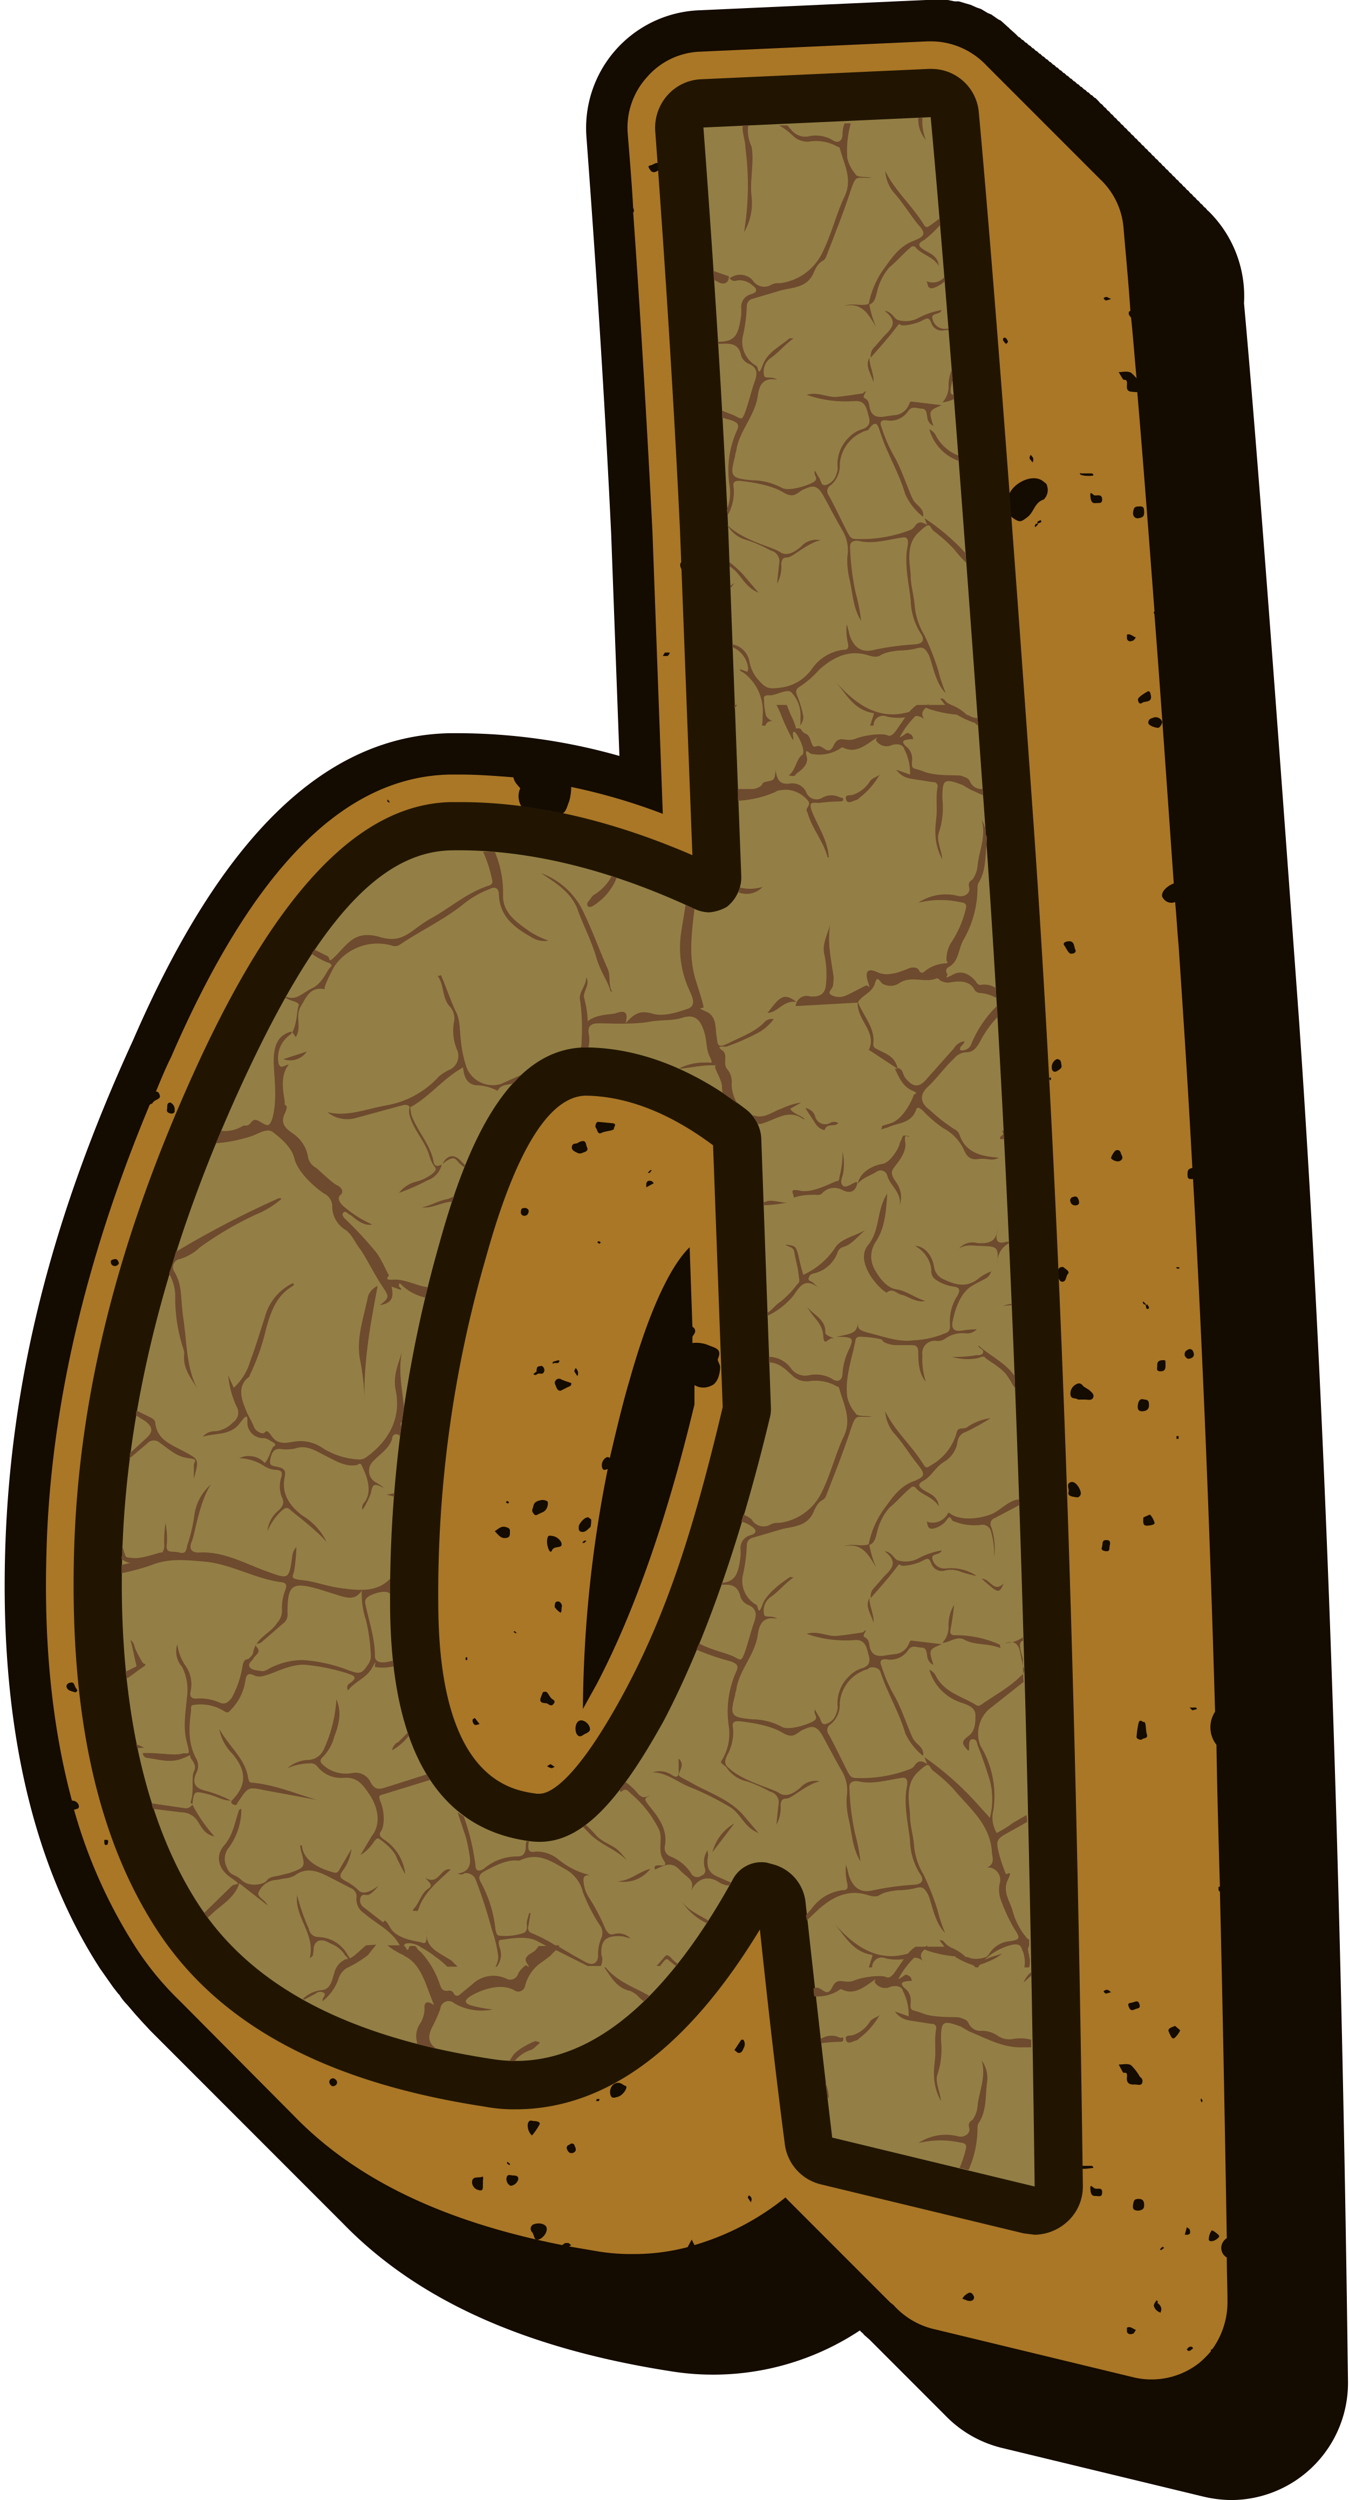 <?xml version="1.0" encoding="UTF-8" standalone="no"?><svg xmlns="http://www.w3.org/2000/svg" xmlns:xlink="http://www.w3.org/1999/xlink" fill="#000000" height="363" preserveAspectRatio="xMidYMid meet" version="1" viewBox="-0.6 0.0 195.8 362.8" width="196" zoomAndPan="magnify"><g data-name="5" id="change1_1"><path d="M178.1,362.8a18.3,18.3,0,0,1-4-.5l-29.4-7.1a17,17,0,0,1-8.1-4.7l-.5-.5-.5-.5-.5-.5-.5-.5-.5-.5-.5-.5-.5-.5-.5-.5-.5-.5-.5-.5-.5-.5-.5-.5-.5-.5-.5-.5-.5-.5-.5-.5-.5-.5-.5-.5-.5-.5-.5-.5-.5-.5-.5-.5-.8-.7c-.1-.2-.3-.3-.5-.5a.1.1,0,0,0-.1-.1,38.6,38.6,0,0,1-27.5,5.9c-21.1-3.3-36.7-10.3-47.5-21.4l-28-28-1.3-1.4-.9-1-1.2-1.4a7.6,7.6,0,0,1-1.1-1.4l-.2-.2-.7-.9-1.9-2.7C4.1,270.6-.6,250.3.1,225.3s6.8-48.7,18.6-74.4c12.8-29.5,27.8-44.1,45.9-44.5h1.6a86.5,86.5,0,0,1,23.1,3.3L88.1,77.4c-.8-16.8-2-36.2-3.6-57.7A17.1,17.1,0,0,1,100.7,1.5L133.8,0H137l1,.2h.6l1,.3.7.2.9.4.6.2,1,.6.5.2,1,.7.4.2,1.1,1a.1.1,0,0,1,.1.1l.9.8.5.5h.1l.4.4h.1l.4.4h.1l.4.4h.1l.4.4h.1l.4.4h.1l.4.4h.1l.4.4h.1l.4.4h.1l.4.4h.1l.4.4h.1l.4.4h.1l.4.4h.1l.4.4h.1l.4.4h.1l.4.4h.1l.4.4h.1l.4.4h.1l.4.4h.1l.4.4h.1l.4.4h.1l.4.4h.1l.4.4h.1l.4.4c.2.2.3.4.5.5s.3.4.5.5.3.4.5.5.3.4.5.5.3.4.5.5.3.4.5.5.3.4.5.5.3.4.5.5.3.4.5.5.3.4.5.5.3.4.5.5.3.4.5.5.3.4.5.5.3.4.5.5.3.4.5.5.3.4.5.5.3.4.5.5.3.4.5.5.3.4.5.5.3.4.5.5.3.4.5.5.3.4.5.5.3.4.5.5.3.4.5.5.3.4.5.5.3.4.5.5.3.4.5.5.3.4.5.5.3.4.5.5.3.4.5.5.3.4.5.5.3.4.5.5A17.3,17.3,0,0,1,180,44c1.9,20.9,4.5,56,8,104.2,3.7,53.4,6.1,119.8,7.1,197.4a17,17,0,0,1-17,17.2Z" fill="#140b01"/></g><g data-name="4" id="change2_1"><path d="M90.5,19.3c.3,3.7.6,7.3.8,10.9a.6.6,0,0,1,.1.4c0,.1,0,.2-.1.2,1.2,17,2.1,32.6,2.8,46.4l1.5,40.9a86.7,86.7,0,0,0-13.3-3.9,7.6,7.6,0,0,1-.3,2.1c-.4.9-.5,2.4-2.2,1.6s-.8.3-1.2.5-3,0-3.6-1.5a2.8,2.8,0,0,1-.1-2.5l-.5-.6a2.3,2.3,0,0,1-.5-1c-2.6-.2-5.2-.4-7.7-.4H64.7c-15.5.3-28.7,13.8-40.5,41-.8,1.6-1.5,3.3-2.2,5a.5.5,0,0,1,.5.4c.3.6-.3.7-.6.9s-.3.2-.4.4l-.4.2c-9.4,22.5-14.5,44.4-15,65.1-.4,13.5.9,25.5,3.7,35.9a1,1,0,0,1,1,.7c.1.5-.3.5-.6.6h-.1A73.9,73.9,0,0,0,19,282.5a44,44,0,0,0,6.5,7.9L42,307c9,9.3,21.8,15.4,39,18.8l.4-.3h.5l.4.3-.3.2,4.1.7a29.2,29.2,0,0,0,5.1.4,30.8,30.8,0,0,0,8-1h0l.6-1.1.4.8a38.1,38.1,0,0,0,13.2-6.9c.1,0,.1.1.2.2l.5.5.5.5.5.5.5.5.5.5.5.5.5.5.5.5.5.5.5.5.5.5.5.5.5.5.5.5.5.5.5.5.5.5.5.5.5.5.5.5.5.5.5.5.5.5.5.5.5.5.5.5.5.5.5.5.5.5.5.5.5.4a11.4,11.4,0,0,0,5.5,3.4L164,345a11.2,11.2,0,0,0,9.5-2.1,13.7,13.7,0,0,0,1.7-1.7h0c-.1-.2.1-.3.2-.3a11.7,11.7,0,0,0,2.2-6.8c0-2.2-.1-4.3-.1-6.5a1.6,1.6,0,0,1-.8-1.5,1.7,1.7,0,0,1,.8-1.3c-.3-17.4-.6-34.1-1-50.3-.1,0-.1-.1-.2-.2v-.5h.2c-.2-7-.4-13.8-.5-20.6a4.1,4.1,0,0,1-.2-4.8q-1.2-41.7-3.2-77.3h-.3c-.5,0-.5-.3-.5-.7s0-.8.7-.9c-.6-11.2-1.3-22-2-32.3-.2-2.2-.3-4.2-.5-6.3a1.4,1.4,0,0,1-1.7-.5c-.6-.6.2-1.7,1.5-2.2h0c-1-14.2-1.9-27.3-2.8-39,0-.1-.1-.2-.1-.3a.3.3,0,0,1,.1-.2c-.9-11.9-1.7-22.5-2.5-31.8h-.3c-.6-.1-1.3.1-1.2-1s-.4-.6-.6-.9l-.6-1c.6,0,1.3-.2,1.8.1a6,6,0,0,1,.8.8c-.3-3.1-.5-6-.8-8.8l-.3-.4c-.1-.4,0-.5.2-.6-.3-4.5-.7-8.5-1-12.1a10.9,10.9,0,0,0-3.4-7l-.5-.5-.5-.5-.5-.5-.5-.5-.5-.5-.5-.5-.5-.5-.5-.5-.5-.5-.5-.5-.5-.5-.5-.5-.5-.5-.5-.5-.5-.5-.5-.5-.5-.5-.5-.5-.5-.5-.5-.5-.5-.5-.5-.5-.5-.5-.5-.5-.5-.5-.5-.5-.5-.5-.5-.5-.5-.5-.5-.5-.5-.5-.5-.5-.5-.5a11.1,11.1,0,0,0-8-3.5h-.5L101,7.5a10.7,10.7,0,0,0-7.7,3.7A10.9,10.9,0,0,0,90.5,19.3ZM10.3,245.6c-.5-.2-1.2-.2-1.3-.9a.6.6,0,0,1,.5-.5c.7-.2.6.4.9.8S10.6,245.4,10.3,245.6Zm1.5-17.9h.5l-.3,1.1-.4-.3C11.3,228.2,11.5,227.9,11.8,227.7Zm.5,13.7c-.3.2,0,1.2-.9.7s-.7-.3-.7-.7.8-.5,1.2-.8.5-.2.6,0S12.4,241.2,12.3,241.4ZM15,267.6c0,.1-.3.2-.4.1s-.1-.4-.1-.7h.4C15.2,267.1,15,267.4,15,267.6Zm1.4-84a.6.6,0,0,1-.9-.2c-.1-.3-.1-.5.2-.6s.6-.2.8.2S16.6,183.4,16.4,183.6Zm.5,22.3h-.3l.2-.3h.3Zm.4,14.2c0-.1.1-.3.1-.4h.3l-.2.3Zm1.1,45.6c-.2.2-.4.1-.7,0s0-.9,0-1.4.8-.1.9.1A1.1,1.1,0,0,1,18.4,265.7Zm.9-32c-.5.1-.8.1-.9-.3a1.2,1.2,0,0,1,.7-1.5h.5Zm2.2,38.4-.3-.3v-.2l.3.2Zm.6-34.3-.4-.3c-.2-.3-.2-.5.1-.6l.4.3C22.3,237.4,22.4,237.7,22.1,237.8ZM64,128.4h.2l-.2.4h-.2A.5.5,0,0,1,64,128.4Zm-4.9,52.2c.3-.2.7-.3.8.2s.7.8.2,1.1a1.3,1.3,0,0,1-1.2-.6C58.7,181.1,58.8,180.8,59.1,180.6Zm.9,29h.5a.5.5,0,0,1-.5.5h-.5Zm-.6-9-.3-.2c-.1-.2.1-.3.2-.2l.4.3h.6a.5.5,0,0,0-.1.3h-.4c-.1-.1-.2-.2-.1-.2Zm.5-7.2c-.1-.3,0-.5.3-.7a.6.6,0,0,1,.8.3c.1.3,0,.5-.3.7A.6.6,0,0,1,59.9,193.4Zm-3,54.7c-.5.2-.6-.2-.7-.5s-.1-1.6.4-1.8.7.2.8.5h.1C57.7,247.2,57.4,248,56.9,248.1Zm-.8,8.1-1.8-.3a1.8,1.8,0,0,1,1.2-1.2c.6-.1.6.3.8.6S56.5,256.2,56.1,256.2Zm-.4-12.5c-.3-.2-.5-.4-.5-.6s.3-.6.5-.6l2.1.2a.6.6,0,0,1,.6.5c0,.3,0,.6-.4.6A6,6,0,0,1,55.7,243.7Zm-.1-10.9c0-.5.3-.5.7-.4s.4.2.4.6-.4.5-.8.4S55.5,233.2,55.6,232.8Zm2.7-25.1.2-.3h.3l-.3.3Zm.4-53.5a9.8,9.8,0,0,1-1.7,2.3c-.5.2-1.8-.9-1.7-.9s-.2-1.2.2-1.8a4,4,0,0,1,2-1.1A1.4,1.4,0,0,1,58.7,154.2Zm-1.3-11.9a.6.6,0,0,1,.1-.4h.2v.4Zm0-9.1c.2-.2.4-.1.5.2s.2.4.1.4-.4.1-.5-.1S57.3,133.3,57.4,133.2ZM55.6,116l.3.3v.2l-.3-.2Zm-1.1,19.3c.6-.3,1.1-.6,1.8-.2s.4.2.2.5a1.8,1.8,0,0,1-2,.1Zm-.4,25.1.2-.2c.7.3.8,1,1.3,1.4s.1,0-.2.2a.8.8,0,0,1-.7-.1C54.4,161.3,53.9,161,54.1,160.4Zm-.7,5.1c.3-.8.5-1.7,1.6-1.9s.8-.4.9,0,.8,1.1.4,1.9-.7.6-.8.9-.6.8-1.2.5A1.3,1.3,0,0,1,53.4,165.5Zm-.2,20.7c.5.3,1.1.4,1.2,1.1s.2.7-.3.8a.9.9,0,0,1-1.3-.7C52.7,187.1,53,186.6,53.2,186.2Zm-.4,8.9c-.1.1-.3-.2-.5-.5s-.6-.8.1-1.2.7.1.8.4S53.8,194.6,52.8,195.1Zm-5.3-48.7,1.2-1.6c.6-.6.6.4,1,.4s.7.2.6.7-.8,1.5-1.6,1.9-.6.1-.7-.2S47.2,146.9,47.5,146.4Zm.4,110.5a.9.9,0,0,1-1.2-.5.9.9,0,0,1,.6-1c.7-.2.6.4.8.7S48.3,256.8,47.9,256.9Zm.2,3.5-.2.3h-.3l.3-.3Zm-1.5-54.6c.4.2,1,.2,1.1.7a14.9,14.9,0,0,1-.2,2.1c-.2.8-.7,0-1.1.2s-.6.3-.8-.2a4.7,4.7,0,0,1,.3-2.6A.7.7,0,0,1,46.6,205.8Zm-1.9-39.3c.5-.2.6.1.8.4s.6.8-.1,1.2-.6-.1-.8-.4S44,166.9,44.7,166.5Zm1.4,59.6.9,1.7c.3.5.1.8-.4,1l-1.8.9A3.2,3.2,0,0,1,42,229a1.1,1.1,0,0,1-.3-.7,7.8,7.8,0,0,0,.4-2.1c0-.3.9-.6,1-.6S45.4,225.1,46.1,226.1Zm-4.4-7.6c0-.1.1-.3.2-.3s.4.3.5.5a.8.8,0,0,1-.2.4C41.8,219.1,41.8,218.7,41.7,218.5Zm.4-43.8c-.1.1-1.2-.5-1.3-.7s.5-.7.8-.9.7-.1,1.1.8Zm-.4-37.9c.4-.1.5.2.6.4a.8.8,0,0,1-.2.4c-.3,0-.4-.3-.5-.5Zm-.6,13.5c.4.3.8.6.8,1.2s-.2.5-.5.4-1.2.3-1.1-.6S40.8,150.7,41.1,150.3Zm-.6,88.8-.8.2c-.3-.1-.9,0-.8-.7s.2-.4.4-.5S40.1,238.7,40.5,239.1ZM39.4,136.8l.3.3-.7.2-.4-.3A.7.7,0,0,1,39.4,136.8Zm-.7,38.3c.7-.2.7.3.9.8v.6c-.4-.2-1-.2-1.1-.8A.4.4,0,0,1,38.7,175.1Zm-3.1,23c.1-.6.6-.7,1.1-.8s.4.1.4.1a1.5,1.5,0,0,1-1.3,1.3h-.4C35.4,198.4,35.5,198.3,35.6,198.1ZM34,185.8h.2l-.2.3h-.3Zm-8.1,21a1.5,1.5,0,0,1,1.5,1.2,4.8,4.8,0,0,1-1.3,1.6c-.8,0-.6-.7-.8-1.1S25.4,206.9,25.9,206.8Zm0,19.7-.4-.3c-.2-.2-.2-.5.1-.6l.4.3C26.1,226.1,26.2,226.4,25.9,226.5ZM24,248.8h-.5a.5.5,0,0,0,.1-.3H24ZM23.6,161c.1-.4-.1-1,.5-1a1.1,1.1,0,0,1,.6,1.2c.1.2-.2.4-.4.4S23.5,161.5,23.6,161Zm1.9,92.7c-.3.1-.6.3-.8-.1s0-.8.5-.9.7-.3.9.1S26,253.6,25.5,253.7Zm1.8-25.3c-.5.3-.8,0-1-.5s-.4-.6.1-.9.8-.1,1,.4S27.8,228.1,27.3,228.4ZM29.5,268l-.4-.3c-.3-.4-.1-.6.2-.8h.5Zm1.8-8.4-.5.3c-.5.3-.9.4-1.3-.3s-.1-1,.4-1.1l.6-.4c.6-.3,1.1.1,1.6.2S31.9,259.4,31.3,259.6Zm1-61.8c.1-.2.5-.3.6-.3s1.1.1,1.3.8v.3c-.7.1-1.3-.4-1.9-.5S32.1,198.1,32.3,197.8Zm3.3,8.9a1.4,1.4,0,0,1-1.9-.5,10.1,10.1,0,0,1,.2-3c.3-.4,2-.2,2-.1s.8.9.8,1.6A3.9,3.9,0,0,1,35.6,206.7Zm1.5,50.5c-.1,0-.2-.2-.4-.4h.7c.2,0,.3.2.4.3Zm1.4,10.3h-.4v-.2c.2-.1.3,0,.4,0Zm1.8.5c-.5.4.6,1.1-.7,1.5s-.4-.6-.5-1,.6-.6.9-.8S40.7,267.7,40.3,268Zm1.8,2.2c-.3.2-1.6-.4-1.6-.8a1.6,1.6,0,0,1,1.3-1.3c.5-.1.6.2.7.5A1.1,1.1,0,0,1,42.1,270.2Zm.9-2.5a3.5,3.5,0,0,0-2.2-.6l-.2-.5c0-.1.3-.3.3-.3s1.4,0,1.9.5.2.3.3.4S43,267.5,43,267.7Zm.4-4.6a4.9,4.9,0,0,0-.6,1.3c-.1,1.6-1.8.6-2.3,1.5-.8-.7-1.9-1.2-2.2-2a7.1,7.1,0,0,1-.4-2.6c.1-.8-.2-2.1,1.5-1.8s.5-.4.8-.6a2.2,2.2,0,0,1,3.2.5C44.5,260.7,44,262,43.4,263.1Zm1.9-10.3c-.5.1-1.1.7-1.3-.2a1.3,1.3,0,0,1,.7-1.3c.8-.4.9.6,1.2.9S45.5,252.5,45.3,252.8Zm1.2,28.9.3.5c.1.2-.1.3-.3.2l-.4-.6C46,281.6,46.2,281.5,46.5,281.7Zm0,5.1a.9.9,0,0,1,.5-.9c.3-.2.6-.6,1.1-.2s.1.3.2.6l-1.6.7A.2.2,0,0,1,46.5,286.8Zm1.6,15.8c-.3.2-.5.2-.7,0s-.4-.6,0-.9a.5.5,0,0,1,.7.1A.5.5,0,0,1,48.1,302.6Zm1-17.9-.6-.4c-.1-.1,0-.3,0-.6l.6.5ZM49,214.3l.2-.5c.4-.1.7-.3.9.2v.5Zm1.9-14.7c-.5,0-1,0-1.3-.5a.4.4,0,0,1,.2-.7c.4-.1.8-.8,1.3,0S51,199.2,50.9,199.6Zm.1-11.4c-.4-.7,0-1,.5-1.2s.8-.1,1,.4.2,1-.4,1.1S51.3,188.6,51,188.2Zm2.8,94.1c-.6.5-1.2.2-1.7-.2s.2-1.8.6-1.8a1.6,1.6,0,0,1,1.5,1.2C54.4,282,54.1,282.1,53.8,282.3Zm.4-2.4c-.5-.5-1.1.8-1.6-.5s.5-.6.9-.7.8.5,1,.9S54.6,280.3,54.2,279.9Zm.5-1.8h-.2v-.4h.2C54.8,277.8,54.7,277.9,54.7,278.1Zm1.1,4.3c-.1.2-.3.3-.4.4h-.5a4.9,4.9,0,0,0,.4-2.4l.4-.2.3.2C55.7,281,56.3,281.8,55.8,282.4Zm.2-13.3-.7.2c0-.3.1-.7.1-1s.4-.1.4,0S56.3,268.8,56,269.1Zm3.4,2.1a1.1,1.1,0,0,1-1.5-.2.3.3,0,0,1,0-.6,1.1,1.1,0,0,1,1.5,0A.5.5,0,0,1,59.4,271.2Zm.2-9.2c-.7.1-1.4.9-2.2.3a8.8,8.8,0,0,0-1.7-1.2c-.5-.2-.6-.4-.6-1a1.4,1.4,0,0,1,1.2-1.2l1.8.2c.8,0,1.8.1,2,1.2S60.3,261.9,59.6,262Zm1-24.7-.4-.3c-.1-.3.2-.3.5-.3l.4.3A.3.3,0,0,1,60.6,237.3Zm1.8-16-1.2-1.1s0-.2.1-.2a.8.8,0,0,1,.9,0c.4.2.8.4.7.9Zm.1-88c-.2.3-1,0-1.1,0s-2.2-.9-2.2-2,.2-1.3.2-1.9.3-.8.9-.7a12.5,12.5,0,0,1,1.9.3,2.9,2.9,0,0,1,1.9,2.1.6.6,0,0,1-.2.7C63.4,132.2,63,132.8,62.5,133.3Zm1.2,46.1a1.3,1.3,0,0,1,.5-1.2h.5a1.1,1.1,0,0,1-.5,1.3Zm.6,5.1-.3-.2c0-.3.4-.3.6-.4l.3.2A.5.5,0,0,1,64.3,184.5Zm111,139.2c0-.2,1.1.6,1.1.8s-.5.6-.9.7-.7,0-.6-.4A2.1,2.1,0,0,1,175.3,323.7Zm-1.5-19.2.2.4-.2.2c0-.1-.1-.3-.1-.4S173.8,304.6,173.8,304.5Zm-45.4-89c-.5.2-.8.2-1-.3s.1-1.1.2-1.7,1.2.4,1.3,1.1S128.8,215.4,128.4,215.5Zm1.4,5.1c.4-.2.7-.1.9.4a1.6,1.6,0,0,1-.6,1.8c-.8.3-.6-1-1.3-.9A2.3,2.3,0,0,1,129.8,220.6Zm-1.1,10.5c0-.2-.1-.5,0-.5s.5,0,.6.3.1.5,0,.5S128.8,231.4,128.7,231.1Zm1.6,26.8c-.4.1-.8.3-1-.3s.3-.8.8-1,.7-.3.9.3S130.7,257.7,130.3,257.9Zm2-83.3c-.2-.4-.3-.8.2-.9a1.8,1.8,0,0,1,1.8.8c0,.8-.6.7-1,.9S132.5,175,132.3,174.6Zm-.1,38.6v.4h-.3v-.4Zm.8,11.2c-.1-.4.3-.5.6-.6a1.4,1.4,0,0,1,1.7.6c-.1.2-.1.4-.2.5s-.6.4-.9.3S133.1,225,133,224.4Zm1.8-18,.4.4c.1.3.2.6-.2.6s-.3-.2-.4-.3S134.4,206.5,134.8,206.4Zm-1.3,38.3c-.1-.3-.2-.4.1-.5s1.7.5,1.7.9-.1.3-.2.3A1.5,1.5,0,0,1,133.5,244.7Zm2,34.1c-.1-.1-.4,0-.4-.1s-.5-1.1,0-1.7.3-.3.5-.1A2.1,2.1,0,0,1,135.5,278.8Zm5.1,55c-.6.3-1-.1-1.5-.2a1.5,1.5,0,0,1,.5-.6c.3-.2.7-.6,1.1.1A.5.5,0,0,1,140.6,333.8Zm-1.7-14.6.4-.2.2.2-.4.2Zm1.8-139.5c.1-.1.2-.3.4-.3s.6,0,.7.4v.4Zm.3,118.8-.2-.3a.5.5,0,0,1,.7-.2c.1,0,.3.2.2.3S141.3,298.5,141,298.5Zm1,8.8h-.4l.7-1,.3.5C142.6,307,142.5,307.4,142,307.3Zm1.3-1.4h-.4c0-.1,0-.3.1-.3h.5Zm.9,11.9-.3-.3.2-.2c.1.1.2.2.2.3Zm.8-22.9c-.1,0,.1-.3.2-.3s.4.3.5.6-.2.2-.2.3S145,295.2,145,294.9Zm5.5,26.5-.5.2c.1,0,.1.1,0,.2s-.2.2-.3.3-.2-.1-.1-.2l.2-.3h.2v-.2l.4-.3C150.6,321.2,150.6,321.3,150.5,321.4Zm.4-3.3c-1.3.5-1.4,1.8-2.3,2.6s-1.1.7-1.8.3-1.5-1.1-1.2-2a5,5,0,0,0,.2-1.2c.3-1.8,3.5-3.6,5.1-2.3s.5.4.5.6A1.8,1.8,0,0,1,150.9,318.1Zm-3.4-130.7c-.1-.1,0-.2.1-.3l.2.3c.1.1,0,.2-.1.2ZM149,311.6c.2.3.4.5.4.7s0,.3-.1.4l-.4-.5C148.8,312.1,148.9,311.9,149,311.6Zm5.5-95c.2-.5-.4-1.2.3-1.5s1.5,1,1.5,1.6a.6.6,0,0,1-.5.6C155.3,217.2,154.4,217.2,154.5,216.6Zm.3-14.2a1.5,1.5,0,0,1,.8-1.5c.5-.3.8-.1,1.1.3l.8.5c.3.3.8.6.6,1.1s-.8.3-1.2.3h-1C155.5,202.8,154.9,203.1,154.8,202.4Zm1.4,112.2c-.1,0,.1-.3.1-.3h1.6c.1,0,.3.3.2.3S156.3,314.9,156.2,314.6Zm2.5,4.1c-.4-.1-.9.2-1-.9s.3-.3.7-.2,1-.2,1,.5S159.1,318.7,158.7,318.7Zm1.3-29.4c-.2,0-.3-.2-.4-.3a.6.6,0,0,1,.7-.2l.4.3Zm4,49.3c-.4.2-.8.2-1-.2v-.6c.5-.3.9.2,1.3.3Zm.7-17.8c-.8,0-.9-.3-.8-.9s.2-.8.8-.8.8.3.8.9S165.2,320.7,164.7,320.8Zm1.2-69.1c.2.6-.5.5-.7.7s-.9-.1-.8-.4a13.8,13.8,0,0,1,.3-2c.2-.6.5-.1.8-.1S165.7,251.1,165.9,251.7Zm-1.5,39.8c-.4.1-.8.5-1.1-.2s.1-.6.5-.7.8-.4,1,.2S164.7,291.4,164.4,291.5ZM166,189.3c0,.2.2.3.2.4a.2.2,0,0,1-.4.1c0-.2-.1-.3-.1-.5h-.2a.5.5,0,0,1-.2-.4h.1l.3.3c.1.1.1.2,0,.2Zm-.5,13.8c.7,0,.7.4.7.9s-.4.8-1,.8-.7-.4-.6-1S165,202.9,165.5,203.1Zm.4,18.3c-.5,0-.6-.3-.5-1.2l.9-.4c.2,0,.8,1.1.7,1.3S166.2,221.4,165.9,221.4Zm2,114.2a1.4,1.4,0,0,1-1-1,1.2,1.2,0,0,1,.2-.5h0l.2-.3.2.2a.3.3,0,0,1-.1.2,1.1,1.1,0,0,1,.6.9C168,335.3,167.9,335.4,167.9,335.6Zm.1-9.1c0,.1-.1,0-.2-.1l.3-.3c0-.1.2,0,.3.1Zm4.2,14.6c-.2.1-.4.1-.5-.2l.3-.3c.3-.1.5-.1.6.2Zm1-93.1-.7.2-.4-.4h.7C173,247.7,173.1,247.9,173.2,248Zm-1.4-52.1a.5.5,0,0,1,.8.2c.2.4.2.8-.3,1s-.6,0-.8-.2S171.3,196.1,171.8,195.9Zm-.1,127.3.4.3c.1.4.2.7-.3.8h-.4Zm-1.1-139.3v.2h-.3l-.2-.2Zm-.1,24.5v.4h-.3v-.4ZM170,294l.7.6c.1.1-.6,1.1-.9,1.2s-.5-.5-.7-.9S169.1,294.3,170,294Zm-1.5-96.6c.1,0,.1.3.1.7s0,.9-.7.9-.5-.4-.5-.8S167.4,197.3,168.5,197.4Zm-.4-92.7c.1.1-.2.8-.5.9s-1.5-.3-1.5-.7.2-.6.6-.7A1,1,0,0,1,168.1,104.7Zm-1.6-3.7c.1,1-.9.7-1.3,1s-.6-.2-.6-.5.8-.8,1.3-1.1S166.4,100.7,166.5,101Zm-1.8-27.5c.8-.1.8.3.8.9s-.3.7-.8.8-.9-.3-.8-.9S164.1,73.5,164.7,73.5ZM163,92.1c.5-.2.9.3,1.3.4l-.3.4c-.4.2-.8.3-1-.2Zm.6,207.6a7.6,7.6,0,0,1,1.3,1.7.7.7,0,0,1,.3.9c-.2.4-.6.2-1,.2s-1.3.1-1.2-1-.4-.5-.6-.8l-.6-1.1C162.4,299.6,163.1,299.4,163.6,299.7ZM161.3,167a.5.5,0,0,1,.8.3c.1.4.5.7,0,1.1s-1.5-.2-1.4-.4A2.7,2.7,0,0,1,161.3,167Zm-1-123.8.4.2-.7.2c-.2,0-.3-.2-.4-.3A.5.5,0,0,1,160.3,43.2Zm-.2,180.3c.5,0,.5.4.4.8s.1.9-.6.8-.6-.4-.5-.7S159.3,223.4,160.1,223.5Zm-.7-151c0,.5-.3.5-.7.5s-.9.2-1-.9.3-.2.7-.2S159.4,71.7,159.4,72.5Zm-3.1-3.8h1.6c.1,0,.3.2.2.3s-1.8.1-1.9-.2S156.3,68.7,156.3,68.7ZM156,174.2c.1.3.1.6-.3.7s-.8-.1-.9-.5a.5.5,0,0,1,.4-.7C155.7,173.5,155.9,173.8,156,174.2Zm-1.5-37.6c.9-.1.8.8,1,1.2s-.2.6-.6.6-.7-.8-1-1.2S154.2,136.6,154.5,136.6Zm-.1,48.3c-.3.4-.2,1.1-.8,1.1s-.8-1.4-.5-1.9a.6.6,0,0,1,.7-.2C154.1,184.2,154.8,184.5,154.4,184.9Zm-1.6-31.2c.7,0,.6.5.7.9s-.3.6-.6.8-.7.2-.8-.3A1.3,1.3,0,0,1,152.8,153.7Zm-1,2.6.2.2c0,.1-.1.2-.1.3l-.2-.2Zm.6,65.6c-.2.4-.3.9-.5,1.2a1.5,1.5,0,0,1-1.3.6c-.6-.2-.7-1-1.4-1.1s.3-1.3,1.1-1.4h.3l.8-.4A.9.9,0,0,1,152.4,221.9ZM150,75.7l.4-.2c.2,0,.2.2.1.3l-.5.2c.1,0,.1.1,0,.2l-.3.3c0-.1-.2-.2-.1-.2s.1-.3.2-.3h.2Zm.9,74.7c-.4.2-.6,0-.7-.4a.5.5,0,0,1,.4-.6c.4-.1.6.1.7.5S151.3,150.3,150.9,150.4Zm.2,54a1.2,1.2,0,0,1-1.1.8l-.4-.3a1.2,1.2,0,0,1,1.1-.7A.7.7,0,0,1,151.1,204.4ZM149,66c.2.2.4.4.4.6s0,.3-.1.5l-.4-.5C148.8,66.4,148.9,66.3,149,66Zm1.9,3.9c.3.2.5.4.5.6a1.9,1.9,0,0,1-.5,2c-1.3.4-1.4,1.8-2.3,2.5s-1.1.8-1.8.4-1.5-1.2-1.2-2.1a5,5,0,0,0,.2-1.2C146.1,70.3,149.3,68.5,150.9,69.9ZM145.2,49c.3,0,.4.3.5.5s-.2.3-.2.4-.5-.4-.5-.6S145.1,49,145.2,49Zm-.1,192c.1.5.6,1-.6,1.5s-.3-.3-.5-.7-.6-.9.2-1.3S144.9,240.6,145.1,241Zm-1-169.4.2.4c0,.1-.1.1-.1.2l-.3-.4A.2.2,0,0,0,144.1,71.6Zm.3,127.6a1.8,1.8,0,0,1,0,2c-.3.6-.7.5-1.3.3H142c-.4-.2-1-.3-1.1-.9s.6-.7,1-.9l.5-.2.6-.3C143.5,199.1,143.9,198.6,144.4,199.2ZM143,59.9h.5l-.2.3h-.4C142.9,60.1,142.9,59.9,143,59.9Zm-.4,110.4.5.6c0,.1-.1.3-.1.4l-.5-.5A4.3,4.3,0,0,0,142.6,170.3Zm0-109.3c0,.4-.1.7-.6.7h-.4a3.6,3.6,0,0,1,.7-1Zm-1.1-8.7c.1,0,.3.3.2.4s-.4.2-.7.1l-.2-.3C141,52.2,141.3,52.3,141.5,52.3Zm-.8,35.1a.5.5,0,0,1-.1.7c-.6.4-1-.1-1.5-.2a1.2,1.2,0,0,1,.5-.5C139.9,87.2,140.3,86.8,140.7,87.4Zm-1.4-14,.2.2h-.4c-.1,0-.1-.1-.2-.2Zm-.8,97.8c.4-.1.6,0,.7.4s0,.7-.4.9-.6-.1-.7-.4S138.1,171.3,138.5,171.2Zm-2,45.6c0,.3-.2.5-.6.4s-.5-.4-.4-.7.2-.5.5-.4S136.6,216.5,136.5,216.8ZM135.1,31.4c.1-.3.3-.4.5-.2a2.1,2.1,0,0,1-.1,1.9h-.4C134.9,32.5,134.6,32,135.1,31.4Zm-.8,107.2c.6-.7,1.3-1.1,1.7-1l.3.3c.1.8-1,1.9-1.7,1.7a.7.7,0,0,1-.6-.3A1.1,1.1,0,0,1,134.3,138.6Zm-1.5-40.8h.3a.8.8,0,0,0-.1.4h-.2Zm.1,65.9c0,.1-.1.2-.1.3h-.4c0-.1,0-.3.1-.3Zm-1.1-93.1h.6l-.6.6h-.5C131.5,70.9,131.6,70.7,131.8,70.6Zm0,245.6c.1-.1.4,0,.6.1l-.6.5c-.1.1-.3,0-.5-.1S131.6,316.3,131.8,316.2ZM130.1,11c.3-.2.7-.3.9.2s-.3.8-.7,1.1-.8.3-1-.3S129.6,11.2,130.1,11ZM129,101.4a.4.4,0,0,1,.6.3c.3.5,0,.7-.3.8s-.5.1-.7-.3S128.6,101.6,129,101.4Zm-1.6-84.2c.3.1.4.2.4.6s-.4.5-.8.4-.4-.2-.4-.6S127,17.1,127.4,17.2Zm0,245.6c.3.1.4.2.4.6s-.4.5-.8.4-.4-.2-.4-.5S127,262.8,127.4,262.8Zm-4.6,4.6c0,.1-.2.2-.3.4l-.6-1.1h.5C122.9,266.7,122.9,267,122.8,267.4Zm-.5-40.7c-.3.1-.7.3-.7.1a4.1,4.1,0,0,1,.3-1c.6-.3.8-.2.9.1S122.7,226.6,122.3,226.7Zm1.6,34c0-.1-.1-.2-.1-.4h.2v.4Zm.7-55.3c-.1.7-.5.7-.8.6l-1.6-1.3c-.5-.4.1-.5.3-.7s1.1.3,1.8.4S124.5,205.1,124.6,205.4Zm-1.1-51c-.3,0-.7-.1-.6-.6a1,1,0,0,1,1-.9,1,1,0,0,1,.6,1.1C124.4,154.7,123.9,154.4,123.5,154.4ZM124,14.6v.3l-.2.2c0-.1-.1-.3-.1-.4Zm-1.7,121.3c-.1.1-.4-.2-.4-.5s.7-.6,1.1-.8a.5.5,0,0,1,.4.5C123.5,136,122.7,135.7,122.3,135.9Zm.4-11.6V124h.4v.2Zm.7-23.6c.1.3,0,.4-.3.5h-.5c-.2-.2,0-.4.3-.5S123.3,100.6,123.4,100.7Zm-1-79.7c.5,0,.5.4.4.7s-.2.3-.3.4l-.6-1Zm-2,98.4c.7-.4,1.2,0,1.8.1s-.3,1.2-1,1.5-.8,0-1-.5S119.9,119.8,120.4,119.4ZM93.8,169.8H94l-.3.4h-.3Zm.5,1.9-1.1.6v-.5c.1-.5.4-.5.8-.4Zm-1.7-47.5c.8-.1.6.7.8,1.1s-.2.4-.5.4-.6-.7-.8-1.1S92.3,124.2,92.6,124.2Zm-3.1.3.3.2-.2.2-.3-.2C89.3,124.6,89.4,124.6,89.5,124.5Zm-3.3,38.3,2.1.2c.7.1.2.5.2.8s-1.2.3-1.8.6-.6-.5-.8-.7S85.9,162.8,86.2,162.8Zm.4,17.5-.2.2-.3-.2c0-.1.1-.1.2-.2Zm-1.2-54.7.4.3c.1.3.1.7-.2.8h-.5C84.9,126.3,85.3,126,85.4,125.6Zm-.3,8.9c.1,0,.1.3.2.5s-.1.5-.4.4-.1-.3-.2-.5S84.8,134.4,85.1,134.5Zm.1,4.8c.5.2.7.4.6.7a1.4,1.4,0,0,1-1.3,1l-.4-.4Zm-1.4,83c-.5-.1-.4-.5-.4-.8s.8-1.4,1.4-1.3l.4.3a3.7,3.7,0,0,1-.1,1.1C84.7,221.9,84.4,222.4,83.8,222.3Zm.7,1.3-.3.3h-.3c.1-.1.2-.3.3-.3S84.4,223.5,84.5,223.6Zm-1.3-57.7a1.5,1.5,0,0,1,.7-.3c.6-.1.5.5.7.9s-.1.6-.4.7-.6.3-1,.1-.9-.4-.8-.9S82.8,166,83.2,165.9Zm0,33.8-.4-.6c-.1-.1,0-.3.1-.5s.4.4.4.6S83.3,199.5,83.2,199.7Zm-3.5-2.1.7-.2c.2,0,.3.1,0,.4h-.6C79.6,198,79.5,197.8,79.7,197.6Zm-.1,25.3c.7.1,1.4.8,1.3,1.3s-1.1.1-1.4.8-.8-.8-.7-1.5S79,222.8,79.6,222.9Zm.1,24.4c-.3.4-.7,0-.9-.1s-1.3.1-.9-.9.2-.7.6-.8.6.8,1.1,1.1S79.8,247.2,79.7,247.3Zm-2.4-48.6c0-.5.4-.4.7-.5a.7.7,0,0,1,.4.7c-.1.5-.4.5-.8.4h0l-.4.2c-.1.1-.3,0-.4-.1l.5-.4C77.3,198.9,77.2,198.8,77.3,198.7Zm-.5,19.9c.1-.7.7-.8,1.1-.9s1,.1,1,.3a1.5,1.5,0,0,1-.3,1.1c-.2.3-.6.4-1,.6s-.5.3-.8-.1S76.7,219,76.8,218.6Zm-1.2-96.8.3.3a.3.3,0,0,1-.1.2c-.1,0-.3-.1-.3-.2A.4.4,0,0,1,75.6,121.8Zm-.3,18.4c0-.4,0-.8.5-.8s.7.4.6.9,0,.8-.5.8S75.2,140.7,75.3,140.2Zm.8,2c0,.3,0,.5-.4.4a2,2,0,0,1-.1-.5.4.4,0,0,1,.4-.4A.7.7,0,0,1,76.1,142.2Zm-.4,33.1c.3.1.5.3.4.6a.6.6,0,0,1-.8.5.5.5,0,0,1-.3-.6C75,175.3,75.3,175.3,75.7,175.3ZM74.6,282.1l.6.2c.7.1.8.8,1,1.3s-.1.4-.1.5a1.8,1.8,0,0,1-1.6-1.5A4.3,4.3,0,0,0,74.6,282.1Zm.7,4.1-.3.3h-.2l.3-.3Zm-1.2-49.5.3.3h-.2l-.3-.2ZM73,217.8l.3.2-.2.2-.3-.2Zm-.6-54.4v.2l-.3.2-.2-.2ZM68,249.5l.3-.2.7.9c-.2,0-.5.2-.7.1S67.9,249.8,68,249.5Zm-.5,12.2c.5-.3.8,0,.9.5s.5.6,0,.9-.8,0-1-.5S67,262,67.5,261.7ZM68.7,291l-.2.2-.4-.2.2-.2ZM67,240.5h.2v.4h-.2C66.9,240.7,67,240.6,67,240.5Zm-.2,46a1,1,0,0,1,.4-1.3,1.1,1.1,0,0,1,1.1.6c.3.6-.3.6-.6.9S67,287,66.8,286.5Zm2.7,30.3c-.1.5.2,1.3-.7,1a1.2,1.2,0,0,1-.9-1.1c0-1,1-.6,1.4-.8S69.4,316.5,69.5,316.8Zm-.4-14.2.2-.2v.4l-.2.2C69.2,302.9,69.1,302.7,69.1,302.6Zm.4-7.4c-.4.2-.9.4-.9-.1a12.1,12.1,0,0,1,0-1.9,1.5,1.5,0,0,1,1.4,1.1C70.3,294.9,69.8,295,69.5,295.2Zm2-11.3c-.3.5-.4-.4-.7-.6s-.8-1,.1-1.3a1.1,1.1,0,0,1,1.4.5C72.8,283.3,71.7,283.5,71.5,283.9Zm-.3-61.7c.5-.3.9-.8,1.6-.6s.6.4.6.9-.2.7-.8.7S71.6,222.6,71.2,222.2ZM73.4,314v.2L73,314v-.3Zm.1,3.2a1.1,1.1,0,0,1-.6-1.1c.1-.7.6-.4,1-.4s.8.1.7.6A1.3,1.3,0,0,1,73.5,317.2Zm1.4-26.7c-.2.1-.5-.2-.5-.5s.7-.6,1.1-.8.4.2.5.5S75.3,290.3,74.9,290.5ZM76,308.2c.2-.7.6-.4.9-.4s1,.1.8.5a9.1,9.1,0,0,1-1.1,1.6A2,2,0,0,1,76,308.2Zm1.8,16.7c-1,.5-.8-.6-1.2-1a.7.7,0,0,1,.2-1.1c.8-.3,1.7-.1,1.9.4S78.5,324.5,77.8,324.9ZM79,295.4l-.3-.2v-.3l.3.3A.3.3,0,0,1,79,295.4Zm.5-38.8a1.5,1.5,0,0,1-.7-.3l.5-.3.6.4Zm1.4-23.3c0,.3,0,.8-.2.7a2.9,2.9,0,0,1-.8-.8c0-.7.2-.8.5-.8S81.1,232.9,80.9,233.3Zm-.1-31.5c-.4.1-.6-.3-.7-.6s-.3-.5-.1-.8a.6.6,0,0,1,.9-.2l.5.2.9.3c.1.5-.4.5-.7.7Zm1.8,110.6a.6.6,0,0,1-.8-.3c-.2-.3-.3-.7.3-.9a.4.4,0,0,1,.7.2C83,311.8,83.1,312.2,82.6,312.4Zm.4-61c-.2-.7,0-1.5.5-1.7s1.3.3,1.5,1-.6.8-1,1.1S83.2,252,83,251.4Zm3.3,53.5h-.4a.5.5,0,0,0,.1-.3h.4A.4.4,0,0,1,86.3,304.9Zm.2-24.5c0,.5-.1.8-.8.7s-1.4-.7-1.3-1.2.8-1,1.6-.9S86.4,279.9,86.5,280.4Zm.6-18.5-.6-.3.9-.6.2.2C87.6,261.5,87.6,262,87.1,261.9ZM89,304.3c-.4.1-.8.3-1-.3s.1-1.5.8-1.7,1,.3,1.4.4S89.9,304.1,89,304.3ZM88.1,253c-.1-.5.3-.6.6-.6a1.5,1.5,0,0,1,1.7.6c-.1.5-.2,1-.7,1.2S88.2,253.7,88.1,253Zm1.4,24.2c-.5-.2-.4-.5-.3-.9s.8-1.4,1.4-1.2.8.6.8,1.2S90.2,277.4,89.5,277.2Zm5.7-6.9c-.5.1-.9.7-1.4,0s-.2-.5,0-.6.9-.6,1.3-.3S95.4,270.2,95.2,270.3Zm1.3-17.1a1.7,1.7,0,0,1-2.1-.5,2,2,0,0,1,.6-1.6c.2-.2,1.7.7,2,1.3S96.9,253.1,96.5,253.2Zm4.6-8.7c-.3.2-.7.3-.9-.1s0-.5,0-.7l.9.5Zm.8,41.5h-.7c.2-.5.2-1.2.9-1.4a.5.5,0,0,1,.7.4C103.1,285.7,102.4,285.7,101.9,286Zm-.4-51.2.5.3a1.5,1.5,0,0,0-.1.7l-.4-.3Zm1.1-11.1-.5-.6c-.1-.4.3-.5.6-.6l.3.2A10.4,10.4,0,0,1,102.6,223.7Zm4.8,73.4c-.2.4-.3.9-.9.8l-.5-.4,1-1.5h.3A1.1,1.1,0,0,1,107.4,297.1Zm1,22.5-.4-.6c-.1-.1,0-.3.1-.4a.6.6,0,0,1,.4.6Zm-.2-39.7c-.2,0-.6-.1-.6-.4s-.1-1.1.4-1.3.8.2.8.4S109.1,279.8,108.2,279.9Zm1.5-13.7c-.1-.5.4-1.4.8-1.4s.5.3.7.6-.1.9-.5,1S109.9,266.7,109.7,266.2Zm.4-55.8c.3-.2.4,0,.5.3s0,.4-.1.4-.4,0-.4-.3S110,210.4,110.1,210.4Zm1.3-83.9c.5-.2.6.2.7.5a1.5,1.5,0,0,1-.5,1.9h-.5c-.2-.3-.5-.7-.4-1A1.2,1.2,0,0,1,111.4,126.5Zm-.2-17.8c0-.1,0-.2.1-.2h.4v.2Zm1.3,96.3c0,.3,0,.5-.4.6s-.6-.1-.7-.4a.5.5,0,0,1,.4-.6C112.2,204.4,112.4,204.7,112.5,205Zm-1.6,72.6h-.5l.6-1,.4.4C111.5,277.3,111.2,277.5,110.9,277.6Zm1.5-15.2c-.1.5-.1.9-.7.8a1.4,1.4,0,0,1-.9-1.4c.1-.5.5-.3.9-.3S112.5,262,112.4,262.4Zm-.1-41.8c-.4,0-.4-.4-.5-.7l.3-.3c.4,0,.4.4.5.6S112.4,220.5,112.3,220.6Zm3.5,38.4c-.3.1-1.8-.8-1.8-1.1s.6-.8,1-1a1.3,1.3,0,0,1,1.8.4A1.6,1.6,0,0,1,115.8,259Zm1,20.5c0,.3,0,.5-.3.6s-.7-.1-.8-.5a.5.5,0,0,1,.4-.5C116.5,278.9,116.7,279.2,116.8,279.5Zm-.7-56.9v-.4h.3v.4Zm.6-67.5c0-.3.2-.5.7-.3a1.3,1.3,0,0,1,.8,1.3c-.1.3-.3.5-.6.4S116.6,155.8,116.7,155.1Zm.5-31.4c-.5.4-1.4-.3-1.7-1.4s-.2-.7.3-.9a1.4,1.4,0,0,1,1.9.8A1.2,1.2,0,0,1,117.2,123.7Zm-1.9-19.5-.5-.4h.8l.4.3Zm.2-10.6c-.5.3-.7,0-.9-.4s-.3-.7-.1-1.2.3-1,.9-1,.6.5.7.9a3,3,0,0,1,.4.8C116.6,93.5,115.9,93.4,115.5,93.6Zm-.5,29c.2.4.2.8-.3,1s-1.7.2-1.9-.3.9-.8.7-1.5S114.6,122,115,122.6Zm-2.3,41,.6-.5c.1-.1.4,0,.7.1l-.8.5C113.1,163.8,112.9,163.7,112.7,163.6Zm2.5,141.8c-.4-.1-.5-.4-.7-.6h-.2v-.3h-.1c-.7-.4-1-.7-.7-1.5a1.4,1.4,0,0,1,1.6-1c1,.2,2.1.4,2.4,1.7s.5,1,.1,1.2S116.1,305.8,115.2,305.4Zm1.9-29.8.3-.3h.2l-.3.3Zm1.1,31.2c0,.2-.4.3-.7.2s-.2-.9-.2-1.4.4-.3.7-.2S118.2,306.3,118.2,306.8Zm.3-120.5c-.4.1-.9.6-1.3,0a2.9,2.9,0,0,1,.3-1.7,4,4,0,0,1,1.3.7A.6.6,0,0,1,118.5,186.3ZM118,59.8c.8.3.2.9.2,1.3s-.4.3-.7.2-.2-.9-.2-1.3S117.7,59.7,118,59.8Zm-.6-30.1h.2l-.3.3h-.2ZM115,11.3a1.3,1.3,0,0,1,1.8.4,1.6,1.6,0,0,1-1,1.7c-.3,0-1.8-.8-1.8-1.2S114.6,11.5,115,11.3Zm1.8,22.6c0,.3,0,.4-.3.6a.6.6,0,0,1-.8-.5.7.7,0,0,1,.4-.6C116.5,33.3,116.7,33.5,116.8,33.9Zm-3.4,23.5a1.5,1.5,0,0,1,1.6-1.1c1,.3,2.1.5,2.4,1.8s.5,1,.1,1.1-1.4,1-2.3.6a2.2,2.2,0,0,1-.7-.6h-.2c0-.1-.1-.2-.1-.4h0a.1.1,0,0,1-.1-.1C113.4,58.5,113.1,58.2,113.4,57.4Zm-2.6-41.2c.1-.5.5-.3.9-.3s.8.4.7.9-.1.9-.7.7A1.4,1.4,0,0,1,110.8,16.2Zm.1,15.7c-.1.1-.3,0-.5-.1l.6-.9.4.3C111.5,31.7,111.2,31.8,110.9,31.9Zm-.4-12.8c.5,0,.5.4.7.7s-.1.9-.5,1-.8.2-1-.3A1.5,1.5,0,0,1,110.5,19.1ZM109.9,79c.6-.5.7-1.5,1.7-1.5a7.6,7.6,0,0,0,2.1.1.9.9,0,0,1,1.1.5,1.4,1.4,0,0,1-.4,1.7c-.4.4-1,.5-1.6.9s-1.6.9-2.3,0S109.4,79.5,109.9,79Zm-1,14.9c.5-.2.7.2.8.5s-.2.2-.2.3l-1.1-.3C108.6,94.2,108.7,93.9,108.9,93.9Zm-.5-20-.4-.5c-.1-.1,0-.3.1-.4a.5.5,0,0,1,.4.5ZM108,32.6c.5,0,.8.2.8.4s.3,1.1-.6,1.3-.6-.1-.6-.4S107.5,32.8,108,32.6Zm.6,82.4c.4.6.3.8,0,.9s-.8,0-1-.4-.3-.7-.1-.7S108.4,115,108.6,115ZM107,50.4h.3a1.1,1.1,0,0,1,.1,1c-.2.4-.3.9-.9.8l-.5-.4Zm-1.2,66.4a.5.5,0,0,1,.8.2c.4.6-.2,1.1-.3,1.6s-1-.2-1.1-.4A1.2,1.2,0,0,1,105.8,116.8Zm-2,58c.5-.3.9.2,1.4.3s-.2.8-.4.8-.9-.1-1.2-.5A.4.4,0,0,1,103.8,174.8Zm-.2,22.4c-.1.2.2.6.3,1s-.1,2.5-1.3,2.9a2.5,2.5,0,0,1-2.4-.1v2.8c-4,16.7-8.8,30.3-14.2,40.6L84,248a181.7,181.7,0,0,1,3.6-34.8h-.1c-.4.2-.6.1-.7-.2a1.3,1.3,0,0,1,.6-1.5.4.4,0,0,1,.5.1c.9-3.8,1.8-7.7,2.9-11.4,3.3-11.7,6.5-17.1,8.7-19.2l.4,11.5.3.3c.3.5-.1.8-.3,1.2v.9a4.6,4.6,0,0,1,2.3.3C103.1,195.6,104.3,195.7,103.6,197.2Zm-5-62.3c0-.3.1-.5.4-.4s.8.7.5,1.3-.5.3-.7.2S98.6,135.3,98.6,134.9Zm4,27.8H102l.6-1.2c.1.1.3.2.4.4S103,162.5,102.6,162.7Zm-.5-123.8a.5.5,0,0,1,.7.4c.3.7-.4.7-.9,1h-.7C101.4,39.8,101.4,39.1,102.1,38.9ZM101,144.6l.6.6c.4.5-.3,1.3.3,1.8s.3.6-.1.9-.6,0-.9-.3l-.9-1.3c-.2-.2-.7-.4-.2-.8ZM98.7,81.3c.3,0,.3-.6.5-.9l.6-1a3.7,3.7,0,0,1,.7,1.6c0,.7-.6,1.3-.8,1.9s-.4.7-.7.6-.5-.4-.6-.7S97.7,81.7,98.7,81.3ZM95.9,94.7h.7c0,.2-.1.3-.3.5h-.7ZM93.8,24c.5-.1.9-.6,1.3-.2s.3.8.1.8-.9.8-1.4.1S93.6,24.1,93.8,24Z" fill="#aa7726"/></g><g data-name="2 3"><g id="change3_1"><path d="M149.6,324.3l-1.6-.2L118.6,317a6.9,6.9,0,0,1-5.3-6c-1.2-9.2-2.4-19.6-3.6-31-10.5,17.3-22.4,26.1-35.5,26.1a22.8,22.8,0,0,1-4.5-.4c-23-3.5-38.5-11.9-47.4-25.4S9.5,248.5,10.1,225.5s6.5-46,17.7-70.5,23.2-38.3,37-38.6h1.4c10.6,0,21.9,2.6,33.7,7.7L98.1,77c-.8-16.9-2-36.4-3.6-58a7.1,7.1,0,0,1,1.8-5.2,6.9,6.9,0,0,1,4.9-2.3l33-1.5h.4a6.9,6.9,0,0,1,6.9,6.4c1.9,20.8,4.6,55.8,8,104,3.7,53.2,6.1,119.4,7.1,196.8a6.9,6.9,0,0,1-2.6,5.5A7.2,7.2,0,0,1,149.6,324.3ZM84.5,159c-5.3,0-10.2,7.8-14.5,23.2a174.9,174.9,0,0,0-7,50.7c.1,25.6,10.8,26.9,14.3,27.4h.4c1.5,0,5.2-1.8,11.9-14s10.6-24.9,14.7-42.1l-1.4-38c-6.3-4.7-12.5-7.1-18.4-7.2Z" fill="#211502"/></g><g id="change4_1"><path d="M120.2,310.2c-1.2-10.1-2.5-21.6-3.9-34.4a6.4,6.4,0,0,0-4.5-5.2l-1.1-.3a4.7,4.7,0,0,0-4.8,2.2C95.2,292,83.3,300.8,70.8,298.8c-21-3.2-34.9-10.6-42.6-22.4s-11.7-29.2-11.1-50.7,6.4-44.4,17.1-67.8,20-34.3,30.7-34.5,22.7,2.6,35.3,8.5a5.4,5.4,0,0,0,2.1.5,6.1,6.1,0,0,0,2.6-.8,5.5,5.5,0,0,0,2.1-4.3l-1.9-50.5c-.8-17.3-2-36.9-3.6-58.3l33-1.5c1.9,20.7,4.6,55.6,8,103.9,3.6,51,6.1,117.2,7.1,196.4ZM84.6,152c-12.1-.1-18,16.1-21.4,28.3A186.9,186.9,0,0,0,56,233c.1,21,7,32.5,20.4,34.2,6.4.8,12-4.2,19.4-17.6,5.9-11.3,11.1-26.1,15.4-44.1a4.9,4.9,0,0,0,.1-1.2l-1.4-39.1a5.7,5.7,0,0,0-2.2-4.2C100,155.1,92.2,152.1,84.6,152Z" fill="#937f45"/></g></g><g data-name="1" fill="#6e4a2e" id="change5_1"><path d="M106.4,102.3H106v.5Z"/><path d="M136.1,58.4h0Z"/><path d="M136.9,102c-.3-.3-.6-.8-1-.6l.7.9h-2.5c.1-.1.1-.1.1-.2l-.2.2h-1.5a5.2,5.2,0,0,0-1.1,1c-4.4,1.3-7.8-1-10.9-4.6,1.7,1.9,2.8,4.4,5.8,4.8a.4.4,0,0,0-.1.3c-.2.5-.3,1-.5,1.5h.5a1.4,1.4,0,0,1,2-1.3,7.6,7.6,0,0,0,2.6.1l-1.1,1.6c-.4.6-.9,1.3-1.5,1s-3.1-.1-4.6.5-2.4-.7-3.2,1-1.6-.3-2.5.1-.6-1.4-1.5-1.8-.5-.8-1.1-.8-.3.1-.4-.2a8.7,8.7,0,0,0-.7-1.7l-.6-1.5h-1.5a10.1,10.1,0,0,1,.7,1.5,29.2,29.2,0,0,0,1.7,3.6c.2-.5-.2-.9.1-1.2s2,2.9,1.2,3.4-.9,2.2-1.9,2.9c.5.2,1,.1,1-.1s2-1.1,1.6-2.6.4-.4.7-.4a5.7,5.7,0,0,0,4.2-.8c.1-.1.3-.2.4-.1,1.6.8,2.9-.1,4.2-1s.4-.3.6,0a1.8,1.8,0,0,0,2.3.6c.8-.2,1.6-.1,1.8.7a7.3,7.3,0,0,1,.8,3.6l-2-.7a3.2,3.2,0,0,0,2.1,1.3l3.2.5a.6.6,0,0,1,.7.7c-.3,1.6,0,3.1-.2,4.7s-.3,3.7.9,5.8c-.2-1.6-.9-2.8-.5-3.9a11.7,11.7,0,0,0,.5-4.9c0-2.8.2-3,2.9-2l1.2.7,1.8.8a2.8,2.8,0,0,0-.1-.9,1.8,1.8,0,0,1-1.8-1.1c-.2-.5-.7-.6-1.2-.8s-3.6.1-5.4-.6-1.9-.2-1.8-1.7a2.2,2.2,0,0,0-.9-2c-.7-.7-.4-.9.4-1s.7.1.6-.3-.3-.4-.6-.6-.7.4-1.3.6a12.5,12.5,0,0,1,2.3-3.1,1.8,1.8,0,0,1,1.3.5,1.5,1.5,0,0,1-.3-.6c-.1-.5.2-.8.5-1.1l.5.2a18,18,0,0,0,3.9.8h.1a12.3,12.3,0,0,0,2.6,1.2l.3.3h.2c0-.3-.1-.7-.1-1a2.4,2.4,0,0,1-1.3-.4c-.1,0-.2,0-.2-.1h-.1a6.7,6.7,0,0,0-2.2-1.4Z"/><path d="M106.4,40.7a2.7,2.7,0,0,1,2.2.7c1,.7.5,1.1-.2,1.3a1.9,1.9,0,0,0-1.4,2.1v.8c-.4,3.1-.9,4-3.4,4v.3c1.4,0,3-.4,3.4,1.8a2,2,0,0,0,1.1,1.1c1.4.6,1.2,1.6.8,2.7s-.8,2.8-1.3,4.2-.6,1.1-1.6.6l-1.8-.7v1l1.4.4c.7.3,1.2.5.8,1.4a14.1,14.1,0,0,0-1.1,8.1,6.9,6.9,0,0,1-.4,3.5c0,.3.1.5.1.8h0a6.8,6.8,0,0,0,.9-4c-.2-.9.2-1.1,1.1-1s4.2.5,6,1.6,2.1,0,3.1-.4,1.8-.9,2.8.9,1.8,3.4,2.8,5.1a5.6,5.6,0,0,1,.7,3.8,11.6,11.6,0,0,0,.3,3.2c.5,2.1.5,4.2,1.7,6.1a27,27,0,0,0-.8-4.1,37.2,37.2,0,0,1-.8-6.5c-.1-1,.7-1.1,1.3-1,2.1.5,4.2-.2,6.3-.5.5-.1.8.1.8.7s.1.2,0,.3c-.6,2.7.1,5.4.4,8.1a9.4,9.4,0,0,0,1.5,4.9c.6.9.2,1.4-.8,1.5a41.1,41.1,0,0,0-6,.8c-1.9.5-3-.4-3.6-2.2a11.3,11.3,0,0,0-.4-1.5,8.4,8.4,0,0,0,.2,2.8c.1.6,0,.9-.7.9a6.5,6.5,0,0,0-4.5,2.7,6.5,6.5,0,0,1-4.7,2.8c-1.6.2-2,.1-3-1a5.4,5.4,0,0,1-1.4-2.7,3.1,3.1,0,0,0-2.5-2.6v.4a3.8,3.8,0,0,1,2.3,3.1c0,.2-.1.3-.1.5l-1.1-.4c0,.3.3.4.5.5a7,7,0,0,1,2.8,6.3,7.1,7.1,0,0,1-.1,1.4h.5a.9.9,0,0,1,1.2-.6,2,2,0,0,1-1.1-.8,10.1,10.1,0,0,1-.3-2.5c-.1-.3.1-.4.4-.5h.6c1-.1,2.4-1,3-.4a4.8,4.8,0,0,1,1.3,3.5v.6a1.7,1.7,0,0,1-.1.7,1.8,1.8,0,0,0,.5-1.3,12.9,12.9,0,0,0-.8-2.8c-.2-.6-.5-1,.2-1.5a13.7,13.7,0,0,0,2.9-2.5c1.9-1.7,4.1-2.9,6.8-2.2.7.2,1.5.5,2.1.1s1.7-.6,2.7-.7a10.7,10.7,0,0,0,2.5-.3c1-.3,1.3,0,1.8.9s.9,4.1,2.5,5.6a21.3,21.3,0,0,1-1.1-3.3,38.6,38.6,0,0,0-2-5.1,10,10,0,0,1-1.4-4.1c-.1-1.6-.6-3.1-.6-4.5s-.9-4.4,1.1-6.3,1.5-.8,2.3-.2a23.5,23.5,0,0,1,2.9,2.6,16.2,16.2,0,0,0,1.8,2c-.1-.5-.1-1-.2-1.5a31.3,31.3,0,0,0-5.9-5l.4,1c-.9-.6-1.4-.5-1.9.3a1.6,1.6,0,0,1-.8.5,19.5,19.5,0,0,1-7.9,1.2c-.6-.1-.7-.5-.9-.8s-1.8-3.7-2.8-5.5a1,1,0,0,1,.3-1.5,3.7,3.7,0,0,0,1.3-3,5.5,5.5,0,0,1,3.3-4.7c.3-.2.8-.2.9-.4,1.2-1.7,1.4-.3,1.7.5,1,3.1,2.7,5.8,3.6,8.9a8.8,8.8,0,0,0,2.6,3.3c.2-1.2-.9-1.6-1.4-2.4s-1.6-4.2-2.7-6.2a20.8,20.8,0,0,1-1.9-4.3c-.3-.7-.3-1.2.7-1.1a3.1,3.1,0,0,0,3.1-1.3c.6-.9,1.3-.4,2-.4s.7.7.8,1.2a1.5,1.5,0,0,0,.9,1.3c-.7-2.2-.7-2.2,1.2-3h0l-4.2-.5c-.5-.1-.4.2-.6.5a2.4,2.4,0,0,1-1.7,1.4l-1.5.2c-1.4.3-2.3,0-2.5-1.5s-1.2-.8-.7-1.7-.2-.1-.3-.1-2.5.4-3.8.5-2.7-.8-4.3-.3a17.1,17.1,0,0,0,7,.9c1.6-.1,1.7,1.2,2,2.2s0,1.6-1,1.9a4.4,4.4,0,0,0-1.9,1.2,5.4,5.4,0,0,0-1.6,4.5,3.5,3.5,0,0,1-.3,1.1,2.2,2.2,0,0,1-1.5,1.3c-.7.1-.6-.8-1-1.2l-.5-.9c-.3.6.5,1,0,1.5s-3.7,1.6-4.8,1a9.2,9.2,0,0,0-4.3-1.1c-3.1-.3-3.3-.5-2.5-3.5,0-.4.2-.7.2-1,.5-2.8,2.7-4.9,3.1-7.8.2-1.3.6-2.7,2.8-2.3-.8-.6-1.9,0-1.9-.7a2.4,2.4,0,0,1,.9-2.4c1.2-.8,2.1-2,3.4-2.9H114c-1.4,1.2-3.2,2-3.9,3.9s-.6.3-.9.1a4,4,0,0,1-2-4.2,23.2,23.2,0,0,0,.6-4.5,1.1,1.1,0,0,1,.7-1l4.4-1.3c1.7-.4,3.7-.4,4.6-2.5s1.4-1.4,1.8-2.3c1.2-3.1,2.4-6.1,3.4-9.1s.8-2.3,3.1-2.4h.2c-.9-.2-2.2,0-2.4-.5a5.7,5.7,0,0,1-1.2-2.3,14.5,14.5,0,0,1,.5-5.1H122a4.1,4.1,0,0,0-.3,1.6c0,1-.7,1.4-1.5.8a4.8,4.8,0,0,0-3.5-.5,2.6,2.6,0,0,1-2.4-.9l-.6-.7h-1.2a10.4,10.4,0,0,1,2,1.5,3,3,0,0,0,2.7.8,6.3,6.3,0,0,1,3.8.8c.1,0,.3.1.3.2.6,2.3,1.9,4.5.7,7s-1.9,5.5-3.2,8.1a7.9,7.9,0,0,1-6.2,4.5,2.3,2.3,0,0,0-1.2.2,2,2,0,0,1-2.8-.7,2.5,2.5,0,0,0-3.3-.2h0C105.5,40.6,105.8,40.9,106.4,40.7Z"/><path d="M135.3,63.3a1.9,1.9,0,0,0-1-1,6.8,6.8,0,0,0,4.3,4.6c0-.2-.1-.5-.1-.8A6.2,6.2,0,0,1,135.3,63.3Z"/><path d="M107.4,33.7a8.3,8.3,0,0,0,1.1-5.1c-.3-2.4.4-4.9,0-7.3a5.5,5.5,0,0,1-.5-3.1h-.8c-.1,1.1.4,2.2.4,3.3A41.5,41.5,0,0,1,107.4,33.7Z"/><path d="M133.3,17.1h-.6a4.5,4.5,0,0,0,1.1,3.2A7.4,7.4,0,0,1,133.3,17.1Z"/><path d="M112.8,81.8c.1-.6.2-.9.9-.9s2.9-2.1,4.8-2.5a2.9,2.9,0,0,0-2.8.9c-.9.8-2.1,1.5-3.1.8s-5.5-1.7-7.6-3.9c0,.1,0,.2.1.2a4.5,4.5,0,0,0,2.8,2,20.7,20.7,0,0,1,3.4,1.5,1.6,1.6,0,0,1,1.2,1.9c-.1.9-.2,1.8-.3,2.9A5.1,5.1,0,0,0,112.8,81.8Z"/><path d="M133.9,40.8c.2.4.1.8.5,1s1.5-.4,2.2-1a1.3,1.3,0,0,1-.1-.6A2.2,2.2,0,0,1,133.9,40.8Z"/><path d="M132.6,32.5c1.3,1.4,1.1,1.8-.7,2.5s-2.9,2.2-3.9,3.6a13.2,13.2,0,0,0-2.5,5.5c-1.1.4-2.3-.2-3.6.3,2.7-.6,3.6,1.3,4.7,3.1a13.9,13.9,0,0,1-1-3.3c.8-.3.9-1.1,1.1-1.8a8.2,8.2,0,0,1,1.8-3.6c1.1-.9,2-2,3.1-2.9a.5.5,0,0,1,.8.1c.9,1,2.4,1.2,3.3,2.6-.2-1.5-1.3-1.8-2.1-2.3s-1.2-.9,0-1.5a15.8,15.8,0,0,0,2.3-2.2c0-.3-.1-.6-.1-.9l-1.2.9c-.5.3-.7.6-1.1,0-1.7-2.8-4.2-4.9-5.6-7.8a5.6,5.6,0,0,0,1.2,3.1C130.4,29.3,131.4,31,132.6,32.5Z"/><path d="M134.8,46.4c-.4-1.1,1-.6,1.3-1.4a10.7,10.7,0,0,0-3.3,1.1,3.9,3.9,0,0,1-2.8.4c-.9-.1-.9-1.2-2.2-1.4,2.1,1.6,1,2.6-.1,3.7l-1.3,1.5a1.8,1.8,0,0,0-.6,1.6c1.3-1.5,2.4-2.7,3.4-4s.6-.8,1.1-.7,2.1-.2,3-.7,1-.3,1.3.4a1.6,1.6,0,0,0,2,1h.5v-.2h-.3A1.8,1.8,0,0,1,134.8,46.4Z"/><path d="M136.1,58.4h0Z"/><path d="M137.8,57.3c-.5-.1-.4-.4-.4-.9l.3-1.5a6.2,6.2,0,0,1-.1-1.3,5.8,5.8,0,0,0-.5,2.6,3.4,3.4,0,0,1-.9,2.2,5.5,5.5,0,0,0,1.7-.5A1.3,1.3,0,0,0,137.8,57.3Z"/><path d="M126.2,55.5c.1-1.2-.6-2.4-.6-3.6C124.9,53.2,125.9,54.3,126.2,55.5Z"/><path d="M105.3,82.2c1.6.9,2.1,3,4.2,3.8l-2.3-2.7a15.4,15.4,0,0,0-1.9-1.7v.5Z"/><path d="M106,84.6l-.6.4v.4Z"/><path d="M103.6,40.9c.6.4,1.6.4,1.6-.8l-2.3-.8a6.2,6.2,0,0,1,.1,1.3Z"/><path d="M87.3,285.5h-.2c1,1.4,1.8,3,3.7,3.4a3.3,3.3,0,0,1,1.4,1l.6.5a6,6,0,0,0,.8-.8C91.5,288.4,89,287.6,87.3,285.5Z"/><path d="M119.7,304.5a5.9,5.9,0,0,0-.5-2.3l.3,2.1Z"/><path d="M121.8,296c.1-.6-.3-.2-.5-.3a2.7,2.7,0,0,0-2.6.1h-.2c0,.3.1.5.1.7a24.5,24.5,0,0,1,2.7-.2C121.5,296.3,121.8,296.3,121.8,296Z"/><path d="M138.4,310a7.2,7.2,0,0,0-5.7,1,13.5,13.5,0,0,1,6-.1c.7.1,1.1.2.9,1a17.1,17.1,0,0,1-.9,2.7l1.3.3a15,15,0,0,0,1.3-6,1.7,1.7,0,0,1,.1-.7c1.3-1.9,1-4,1.3-6.1a4.3,4.3,0,0,0-.8-3.1c.7,2.4-.4,4.5-.6,6.7a4,4,0,0,1-.7,1.9c-.4.3-.7.5-.5,1.2S139.5,310.3,138.4,310Z"/><path d="M76.4,297.5c.4-.1.8-.6,1.2-.9s-.3-.3-.4-.4-2.5,1-3.3,2l-.6.9h.8A4.8,4.8,0,0,1,76.4,297.5Z"/><path d="M123.7,296.1c.3-.1.5-.4.8-.6a11,11,0,0,0,2.6-3.1c-.4.4-1.1.4-1.5,1.1a4.6,4.6,0,0,1-2.3,1.8c-.4.2-1.3-.1-1.1.7S123.2,296.2,123.7,296.1Z"/><path d="M148,287.7l1.1-1v-.5A3.3,3.3,0,0,0,148,287.7Z"/><path d="M96.5,284.5l1,.8h.1c0-.1.1-.2.2-.3a5.2,5.2,0,0,1-1.1-1l-.3-.2a.2.2,0,0,0-.3,0H96l-1.3,1.5h.5l.4-.5C95.8,284.6,96.1,284,96.5,284.5Z"/><path d="M52.5,282.3l-1.7,1.5-.6.4-.3-.4a5,5,0,0,0-4.3-2.7,1.4,1.4,0,0,1-1.4-1.2,28.4,28.4,0,0,1-1.7-4.9c-.4,3.1,2.5,5.5,1.9,8.8a.8.8,0,0,1-.1.4c.3-.2.4-.3.4-.4h.1c0-.3.1-.6.1-1s.3-1.6,1.8-1.1l.8.4a4.2,4.2,0,0,1,2,1.7,1,1,0,0,1,.4.5h-.3a2.9,2.9,0,0,0-1.7,2c-.3.9-.5,2.4-1.8,2.5a4.6,4.6,0,0,0-2.8,1.3c.1,0,.2,0,.2.1l1.7-.9a1,1,0,0,1,1.2-.1c.4.3-.3.7-.2,1.2a7.1,7.1,0,0,0,2.3-3.2,2.8,2.8,0,0,1,1.2-1.6,16.1,16.1,0,0,0,3.1-1.9l.7-.9.5-.6Z"/><path d="M136.1,238.4h0Z"/><path d="M65.7,168.4a5.2,5.2,0,0,0,1.1,1,.4.4,0,0,0,.1-.3l-.6-.6c-1-1.1-2-.9-2.7.4l.7-.5C64.8,168.1,65.3,167.9,65.7,168.4Z"/><path d="M68.5,157.5a6.5,6.5,0,0,1,3.1.8c.5-1,1.5-.8,2.3-1.1L75,156l-2.9,1.3a4.1,4.1,0,0,1-5-2.4,17.6,17.6,0,0,1-.8-3.7c-.2-1.5-.1-3.1-.7-4.3s-1.2-2.9-1.8-4.4-.3-.8-.9-.9c1,1.4.6,3.2,1.8,4.5a2.5,2.5,0,0,1,.6,2.1,7.2,7.2,0,0,0,.4,4.1,2.2,2.2,0,0,1-1.2,3,6.7,6.7,0,0,0-1.4.9,13.4,13.4,0,0,1-7.6,4.2c-2.9.5-5.6,1.7-8.6,1a4.6,4.6,0,0,0,3.9.9l6.6-1.8c.5-.1,1.1-.4,1.5.2,2.8-1.5,4.8-4.2,7.7-5.8C66.7,156,67,157.3,68.5,157.5Z"/><path d="M84.7,148.2a15.3,15.3,0,0,0-.5-3.3c-.3-1,.9-1.9.3-3.1,0,1.3-1.2,2.2-.9,3.4a30.1,30.1,0,0,1,.2,6,1.9,1.9,0,0,1-.1.8h1.1a5,5,0,0,0,.1-1.7c-.4-1.7.6-1.8,1.6-1.8s4.7.2,7-.2,3.3-.1,4.9-.6,2.5,0,3.1,1.7.3,2.6.9,3.9.2.8-.6.9a7.7,7.7,0,0,0-3.9.9c1.6-.1,3.1-.5,4.7-.5s.6-.3.6.2.9,1.8,1,2.8a3.8,3.8,0,0,0,.1,1l2.1,1.5a5.4,5.4,0,0,1-.8-2.8,2.9,2.9,0,0,0-.6-2.1c-.8-.8.2-2.1-.8-2.8s.3-.5.6-.5a34.3,34.3,0,0,0,4.4-1.9,7,7,0,0,0,2.5-2.1,1.4,1.4,0,0,0-1.4.5c-1.4,1.4-3.4,2.1-5.2,3s-1.5-.1-1.7-1.1.1-2.8-1.5-3.5-.5-.4-.4-.6-.7-2.6-1.1-3.9c-1.1-3.5-.6-6.9-.2-10.4l-1.3-.6c-.2,1.5-.5,3-.7,4.5a14.8,14.8,0,0,0,1.4,8.2c.4.9.8,2-.4,2.4s-3.4,1.2-5.1.7-2.6-.1-3.9,1.4c.5-1.9-.4-1.8-1.3-1.5S86.1,147.1,84.7,148.2Z"/><path d="M47.9,252c.7-1.8,1.1-3.6.3-5.4a20.1,20.1,0,0,1-1.8,7.2,2.6,2.6,0,0,1-2.2,1.6,4.7,4.7,0,0,0-3.1,1.2,8.1,8.1,0,0,1,3.2-.7,1.2,1.2,0,0,1,1.1.4,4.4,4.4,0,0,0,3.8,1.7c2.1-.2,2.9,1.1,3.8,2.4s2,4,.3,6.1l-1.6,2.7a6.3,6.3,0,0,0,2-2c.2-.2.4-.6.8-.3s2.1,1.5,2.5,2.8l.6,1.2.6,1.1a6.9,6.9,0,0,0-3-5c-.4-.3-1-.6-.5-1.3s.5-2.7,0-4-.3-1.1.6-1.4l6.5-2-.5-.8-6,1.9c-1,.3-1.5.3-2.1-.7a2.4,2.4,0,0,0-2.7-1.4,5,5,0,0,1-3.9-.9c-.4-.4-1.1-.7-.4-1.4A6.5,6.5,0,0,0,47.9,252Z"/><path d="M93.9,260.4c-.7.5-1.3.6-1.9-.1a9.6,9.6,0,0,0-1.8-1.7l-.8,1v.4h.2c.7-.7,1.1.1,1.5.4a16.1,16.1,0,0,1,3.8,4.8c.9,1.5-.2,3.2.8,4.7s-1.2.3-1.3,1.1a.4.4,0,0,0,.1.3c1.1-.5,2.3-1.3,3.5,0s2.3,1.4,1.7,3.1c.9-1.8,2.4-2.3,4-1.3a2.9,2.9,0,0,0,1.3.5h.3a.5.5,0,0,1,.2-.4l-1.8-.8c-1.6-.6-1.8-1.7-1.5-3.2a3.5,3.5,0,0,1-.1-.7,3.1,3.1,0,0,0-.4,2.6.8.8,0,0,1-.5,1.1,1,1,0,0,1-1.4-.2,6.2,6.2,0,0,0-3.1-2.6,1.3,1.3,0,0,1-.8-1.5c.4-2.2-.7-3.9-2-5.5S93,261.1,93.9,260.4Z"/><path d="M35.8,164.9c1-.3,2.3-1.3,3.2-.6s2.7,2.1,3.1,3.8,2.4,3.8,4.3,5.1a2.1,2.1,0,0,1,1.2,1.7,4,4,0,0,0,1.8,3.5c1,.6,1.5,1.9,2.2,2.8s2,3.5,3.1,5.2,1.4,1.8-.2,3c2-.3,2-1.4,1.7-2.7l1.4.5c.1-.4-.6-.4-.2-1a7.3,7.3,0,0,0,3.7,2.1,8.3,8.3,0,0,1,.4-1.5c-1.7-.2-3.3-1.2-5-1.1s-.5-.5-.7-.7-1.1-2.5-2.1-3.6a54.9,54.9,0,0,0-4-4.3c-.3-.3-.8-.7-.5-1.1s.7.2,1,.3,1.7,1.7,3.2,1.4a16.9,16.9,0,0,1-4.1-2.6c-.5-.4-1.1-1.2-.5-1.7s0-1.2-.5-1.4-2-1.6-3-2.5a2.3,2.3,0,0,1-1.2-1.5,5.1,5.1,0,0,0-2.2-3.5c-1-.7-1.9-1.4-1.2-2.9s-.1-1,0-1.5-1-3.8.6-5.6c-.6,0-1.2.8-1.5-.2a4.1,4.1,0,0,1,1.5-4c.2-.2.5-.3.4-.6-2.2.5-2.6,2.4-2.6,4.3s.6,5.5-.2,8.3c-.4,1.2-.7,1.1-1.4.7s-1.2-.8-1.7-.1-.9.3-1.2.5a4.9,4.9,0,0,1-3.1.7l-.8,1.8h.1A22.2,22.2,0,0,0,35.8,164.9Z"/><path d="M64.8,174.4H65l.3-.8-.9.4c-1.4.2-2.5,1-3.8,1.2C62.1,175.4,63.4,174.5,64.8,174.4Z"/><path d="M145.2,238.5c2.2-.8,2.2,1,2.5,2.3s.1.7.2,1a1,1,0,0,1-.3,1.4c-1.7,1.7-3.8,2.8-5.8,4.2a.6.6,0,0,1-.6.1c-2-1.3-4.6-1.8-5.9-4.2a1.9,1.9,0,0,0-1-1,7.1,7.1,0,0,0,4.7,4.8c.9.3,2,.7,2,1.8s0,2.3-1.1,3.1-.7,1.2-.1,1.9-.1-1.4.7-1.5.7.7.9,1.1,1.2,3.2,1.7,4.9a10.9,10.9,0,0,1,0,5.4l-1.9-2.1a44,44,0,0,0-7.6-6.7l.4,1c-.9-.6-1.4-.5-1.9.3a1.6,1.6,0,0,1-.8.5,19.5,19.5,0,0,1-7.9,1.2c-.6-.1-.7-.5-.9-.8s-1.8-3.7-2.8-5.5a1,1,0,0,1,.3-1.5,3.7,3.7,0,0,0,1.3-3,5.5,5.5,0,0,1,3.3-4.7c.3-.2.8-.2.9-.4s1.4-.3,1.7.5c1,3.1,2.7,5.8,3.6,8.9a8.8,8.8,0,0,0,2.6,3.3c.2-1.2-.9-1.6-1.4-2.4s-1.6-4.2-2.7-6.2a20.8,20.8,0,0,1-1.9-4.3c-.3-.7-.3-1.2.7-1.1a3.1,3.1,0,0,0,3.1-1.3c.6-.9,1.3-.4,2-.4s.7.7.8,1.2a1.5,1.5,0,0,0,.9,1.3c-.7-2.2-.7-2.2,1.2-3h0l-4.2-.5c-.5-.1-.4.2-.6.5a2.4,2.4,0,0,1-1.7,1.4l-1.5.2c-1.4.3-2.3,0-2.5-1.5s-1.2-.8-.7-1.7-.2-.1-.3-.1-2.5.4-3.8.5-2.7-.8-4.3-.3a17.1,17.1,0,0,0,7,.9c1.6-.1,1.7,1.2,2,2.2s0,1.6-1,1.9a4.4,4.4,0,0,0-1.9,1.2,5.4,5.4,0,0,0-1.6,4.5,3.5,3.5,0,0,1-.3,1.1,2.2,2.2,0,0,1-1.5,1.3c-.7.1-.6-.8-1-1.2l-.5-.9c-.3.6.5,1,0,1.5s-3.7,1.6-4.8,1a9.2,9.2,0,0,0-4.3-1.1c-3.1-.3-3.3-.5-2.5-3.5,0-.4.2-.7.2-1,.5-2.8,2.7-4.9,3.1-7.8.2-1.3.6-2.7,2.8-2.3-.8-.6-1.9,0-1.9-.7a2.4,2.4,0,0,1,.9-2.4c1.2-.8,2.1-2,3.4-2.9-.3,0-.5-.1-.6,0s-3.2,2-3.9,3.9-.6.3-.9.1a4,4,0,0,1-2-4.2,23.2,23.2,0,0,0,.6-4.5,1.1,1.1,0,0,1,.7-1l4.4-1.3c1.7-.4,3.7-.4,4.6-2.5s1.4-1.4,1.8-2.3c1.2-3.1,2.4-6.1,3.4-9.1s.8-2.3,3.1-2.4h.2c-.9-.2-2.2,0-2.4-.5a5.7,5.7,0,0,1-1.2-2.3c-.4-2.9.7-5.7,1.2-8.4,0-.2.2-.3.4-.4s3.5.2,3.5.5,1.2.7,1.9.7h2.2c.7,0,1.1.1,1.1,1.1s0,3,1.1,4.2a10.2,10.2,0,0,1-.5-3.8,1.8,1.8,0,0,1,2.1-2.1,2,2,0,0,0,1.3-.4,4.2,4.2,0,0,1,2.9-.7,2,2,0,0,0,1.6-.6,15,15,0,0,0-2.2.2c-1.3.2-1.5-.5-1.3-1.4s.8-3.9,2.8-5.1,2.3-.9,2.8-2.1a6.4,6.4,0,0,0-1.8,1c-1.7,1.4-3.3,1-5,.2a2.3,2.3,0,0,1-1.5-1.8c-.3-1.9-1.5-3.1-2.8-3.1a4.5,4.5,0,0,1,2.4,3.4c-.1,1.2.6,1.5,1.3,1.9a6,6,0,0,0,1.9.6c.8.1,1.1.4.6,1.3a6.8,6.8,0,0,0-1.1,4.2c0,.4.1.9-.5,1.2a13.4,13.4,0,0,1-4.8,1.1c-2.1.3-4.2-.5-6.2-1s-2-.7-1.7-2.1c-.4,2-.4,2-3.3,2.6h.9c1.5.1,1.6.3,1,1.7a9.2,9.2,0,0,0-1,3.6c0,1-.7,1.4-1.5.8a4.8,4.8,0,0,0-3.5-.5,2.6,2.6,0,0,1-2.4-.9,4,4,0,0,0-3.3-1.8v.8h.1c1.5.1,2.4,1.1,3.3,1.9a3,3,0,0,0,2.7.8,6.3,6.3,0,0,1,3.8.8c.1,0,.3.1.3.2.6,2.3,1.9,4.5.7,7s-1.9,5.5-3.2,8.1a7.9,7.9,0,0,1-6.2,4.5,2.3,2.3,0,0,0-1.2.2,2,2,0,0,1-2.8-.7,3.7,3.7,0,0,0-1.2-.7l-.3,1a5.1,5.1,0,0,1,1.5.7c1,.7.5,1.1-.2,1.3a1.9,1.9,0,0,0-1.4,2.1v.8c-.3,2.8-.8,3.8-2.7,4a.4.4,0,0,0-.1.3c1.2-.1,2.4-.1,2.8,1.8a2,2,0,0,0,1.1,1.1c1.4.6,1.2,1.6.8,2.7s-.8,2.8-1.3,4.2-.6,1.1-1.6.6-3.4-1-5-1.9a3.6,3.6,0,0,0-.4.9,36.7,36.7,0,0,0,5,1.7c.7.3,1.2.5.8,1.4a14.1,14.1,0,0,0-1.1,8.1,7.4,7.4,0,0,1-1,4.8c-.3.4-.2.4.6,1a4.7,4.7,0,0,0,3,2.1,20.7,20.7,0,0,1,3.4,1.5,1.6,1.6,0,0,1,1.2,1.9c-.1.9-.2,1.8-.3,2.9a5.1,5.1,0,0,0,.6-2.9c.1-.6.2-.9.9-.9s2.9-2.1,4.8-2.5a2.9,2.9,0,0,0-2.8.9c-.9.8-2.1,1.5-3.1.8s-5.5-1.7-7.6-3.9c-.4-.5-.2-1,0-1.5a6.8,6.8,0,0,0,.9-4c-.2-.9.2-1.1,1.1-1s4.2.5,6,1.6,2.1,0,3.1-.4,1.8-.9,2.8.9,1.8,3.4,2.8,5.1a5.6,5.6,0,0,1,.7,3.8,11.6,11.6,0,0,0,.3,3.2c.5,2.1.5,4.2,1.7,6.1a27,27,0,0,0-.8-4.1,37.2,37.2,0,0,1-.8-6.5c-.1-1,.7-1.1,1.3-1,2.1.5,4.2-.2,6.3-.5.5-.1.8.1.8.7s.1.2,0,.3c-.6,2.7.1,5.4.4,8.1a9.4,9.4,0,0,0,1.5,4.9c.6.9.2,1.4-.8,1.5a41.1,41.1,0,0,0-6,.8c-1.9.5-3-.4-3.6-2.2a11.3,11.3,0,0,0-.4-1.5,8.4,8.4,0,0,0,.2,2.8c.1.6,0,.9-.7.9a6.5,6.5,0,0,0-4.5,2.7l-.8.9c0,.3.1.6.1.8l1.7-1.6c1.9-1.7,4.1-2.9,6.8-2.2.7.2,1.5.5,2.1.1s1.7-.6,2.7-.7a10.7,10.7,0,0,0,2.5-.3c1-.3,1.3,0,1.8.9s.9,4.1,2.5,5.6a21.3,21.3,0,0,1-1.1-3.3,38.6,38.6,0,0,0-2-5.1,10,10,0,0,1-1.4-4.1c-.1-1.6-.6-3.1-.6-4.5s-.9-4.4,1.1-6.3,1.5-.8,2.3-.2a23.5,23.5,0,0,1,2.9,2.6c2.3,2.8,5.4,5.1,5.6,9.3.1.8.4,1.6-.7,2.1a1.8,1.8,0,0,1,1.8,2.4,4.5,4.5,0,0,0,.3,2.6,24.6,24.6,0,0,0,1.9,4c.9,1.3.7,1.5-.7,1.7a3.9,3.9,0,0,0-3.1,2c-.1.1-.2.1-.2.2s-1.7.7-2.8.1h-.3a6.7,6.7,0,0,0-2.2-1.4l-.6-.4c-.3-.3-.6-.8-1-.6l.7.9h-2.5v-.2c-.1.1-.2.1-.2.2h-1.5a5.2,5.2,0,0,0-1.1,1c-4.4,1.3-7.8-1-10.9-4.6,1.7,1.9,2.8,4.4,5.8,4.8a.4.4,0,0,0-.1.3c-.2.5-.3,1-.5,1.5h.5a1.4,1.4,0,0,1,2-1.3,7.6,7.6,0,0,0,2.6.1l-1.1,1.6c-.4.6-.9,1.3-1.5,1s-3.1-.1-4.6.5-2.4-.7-3.2,1-1.6-.3-2.5.1h-.2a4.9,4.9,0,0,0,.1,1.2,5.7,5.7,0,0,0,3.6-.9c.1-.1.3-.2.4-.1,1.6.8,2.9-.1,4.2-1s.4-.3.6,0a1.8,1.8,0,0,0,2.3.6c.8-.2,1.6-.1,1.8.7a7.3,7.3,0,0,1,.8,3.6l-2-.7a3.2,3.2,0,0,0,2.1,1.3l3.2.5a.6.6,0,0,1,.7.7c-.3,1.6,0,3.1-.2,4.7s-.3,3.7.9,5.8c-.2-1.6-.9-2.8-.5-3.9a11.7,11.7,0,0,0,.5-4.9c0-2.8.2-3,2.9-2l1.2.7c2.5,1,4.9,2.4,7.7,2.3h1.3v-1.1a6.2,6.2,0,0,0-2.7-.1,3,3,0,0,1-2.2-.5,4.1,4.1,0,0,0-2.2-.7,1.9,1.9,0,0,1-2-1.1c-.2-.5-.7-.6-1.2-.8s-3.6.1-5.4-.6-1.9-.2-1.8-1.7a2.2,2.2,0,0,0-.9-2c-.7-.7-.4-.9.4-1s.7.1.6-.3-.3-.4-.6-.6-.7.4-1.3.6a12.5,12.5,0,0,1,2.3-3.1,1.8,1.8,0,0,1,1.3.5,1.5,1.5,0,0,1-.3-.6c-.1-.5.2-.8.5-1.1l.5.2a18,18,0,0,0,3.9.8c.1,0,.1,0,.1.1a12.3,12.3,0,0,0,2.6,1.2l.3.3h.4c0-.1.1-.1.1-.2s.1-.1.2-.2a13.6,13.6,0,0,0,2.5-1.1l.7-.5-1.6.5-1,.4.5-.4a.1.1,0,0,0,.1-.1,8.8,8.8,0,0,1,3.5-1.7c.8-.1,1.2,0,1.4.8a2.9,2.9,0,0,1,.3,1,3.8,3.8,0,0,1,0,1.5h.7a2.8,2.8,0,0,0,.1-.9v-.2a.6.6,0,0,0-.1-.4,1.3,1.3,0,0,0-.1-.6c-.1-.5-.1-.8.1-1v-.9c0-.1-.1-.1-.2-.1a10.2,10.2,0,0,1-2.2-4.1c-.4-1.4-1.5-2.8-.7-4.5s-.2-.6-.3-.9a26.7,26.7,0,0,1-.9-2.6c-.6-2.3-.5-2.4,1.5-3.5s1.6-.9,2.5-1.4a3.8,3.8,0,0,0-.1-1l-1.9,1.1a19.4,19.4,0,0,1-2.4,1.5,4.3,4.3,0,0,1-.5-3.3,14,14,0,0,0-1.9-9.4,4.8,4.8,0,0,1,1.2-5.2l4.8-3.8.3-.2c-.1-1.1-.1-2.2-.1-3.4a15.5,15.5,0,0,1-.4-1.5v-.2c-.1-.4,0-.8.4-.9v-.5a5.2,5.2,0,0,1-1.5.7Z"/><path d="M106.6,129.5a3.2,3.2,0,0,0,3.5-.8,6.2,6.2,0,0,1-3.3.1C106.7,129,106.7,129.3,106.6,129.5Z"/><path d="M108.6,161.8a5.7,5.7,0,0,1,.8,1.3h.4c2.1-.5,4-2.3,6.2-.7h.2c-.6-.6-1.6-.7-2.1-1.5l1.6-.9a9.8,9.8,0,0,0-2.9.9C111.5,161.3,110.3,162.5,108.6,161.8Z"/><path d="M121.7,181c1.4-.4,2.2-1.6,3.3-2.5-1.5.9-3.5,1.2-4.4,2.6A10.9,10.9,0,0,1,116,185a28.6,28.6,0,0,1-.7-2.8c-.4-1.4-.4-1.4-1.9-1.6.4.4,1.2.3,1.3,1.1s.5,2.1.6,3.1.3,1.2-.2,1.6a14.2,14.2,0,0,1-2.4,2.5c-.7.4-1.2,1.2-1.9,1.6v.4h.1a10.9,10.9,0,0,0,3.6-2.8c.9-1.2,1.6-2.8,3.6-1.3l-.6-.6c-.3-.3-.9-.3-.7-.8s.4-.5.7-.6a4.8,4.8,0,0,0,3.5-3.1A1.1,1.1,0,0,1,121.7,181Z"/><path d="M113.3,114.6a4.3,4.3,0,0,1,3.3,1.5c.7.7-.3,1.1-.1,1.6a1.7,1.7,0,0,1,.2.5c.7,2.2,2.2,3.9,2.8,6.1,0,.1.1.1.2.2-.1-2.4-1.4-4.3-2.3-6.4s.2-1.5,1-1.6a28.3,28.3,0,0,1,2.9-.2c.2,0,.5,0,.5-.3s-.3-.2-.5-.3a2.7,2.7,0,0,0-2.6.1,1.6,1.6,0,0,1-2.3-.9,2.2,2.2,0,0,0-2.3-1.2c-1.4.2-1.9-.4-2.1-1.9-.2,1.4-.2,1.4-1.2,1.6s-.6.4-.9.6a2.2,2.2,0,0,1-1.3.5h-2.1v1.7a15.2,15.2,0,0,0,5.5-1.3C112.4,114.6,112.9,114.7,113.3,114.6Z"/><path d="M85.8,266.2a18.5,18.5,0,0,0-1.4-1.4l-.4.3.8.8c1.6,1.8,4,2.4,5.6,4.1a10.7,10.7,0,0,0-1.4-1.6C88,267.6,86.7,267.3,85.8,266.2Z"/><path d="M29,277.6l.5.7,1.1-1c1.3-1.1,2.9-2.1,3.5-4l4.1,3.2c-.3-.8-1.6-1.2-1.3-1.9a3,3,0,0,1,2.7-1.8l1-.2a3.7,3.7,0,0,0,1.5-.4c1.7-1.3,3.3-.7,4.9.1l3.3,1.7a1.3,1.3,0,0,1,.8,1.5,2.5,2.5,0,0,0,1.2,2.2c1.7,1.5,3.9,2.4,5.1,4.6H55.6a10.9,10.9,0,0,0,2.3,1.4.1.1,0,0,1,.1.1c2.6,1.2,3.2,4.4,4.4,7.2-1.1-.8-1.5-.4-1.4.6a4.3,4.3,0,0,1-.6,2,3.2,3.2,0,0,0-.5,2.7v.3l2.8.7c-1.1-.8-1.3-1.7-.6-3.1a22.1,22.1,0,0,0,1.2-2.7,1.2,1.2,0,0,1,2-.8,7.9,7.9,0,0,0,5.6.9,18.4,18.4,0,0,1-3.2-.6c-.9-.3-.9-.7-.2-1.2s4.1-2.3,6.5-1a1,1,0,0,0,1.6-.6,5.8,5.8,0,0,1,2.5-3.5l1.2-.9a6,6,0,0,1,.8-.8l1.6.8,3,1.5h1.9a2.4,2.4,0,0,0,.2-1.3c-.1-.1,0-.1-.1-.2-.2-2.3.7-3,3.1-2.8l1.1.3a2.4,2.4,0,0,0-2.5-.6c-.5.1-.7-.1-1.1-.7a28.8,28.8,0,0,0-2.4-4.6,4.9,4.9,0,0,1-.8-2.3c-.1-.7.1-1,.9-1a11.1,11.1,0,0,1-4.6-2.3,4.9,4.9,0,0,0-3.3-1.1c-1,.2-1.1-.3-1-1.1a.6.6,0,0,1,.1-.4h-.4a3.4,3.4,0,0,0-.1,1c-.1.8-.4,1.2-1.2,1.2a7.4,7.4,0,0,0-4.9,1.8c-.6.4-1.2.4-1.2-.5a33.4,33.4,0,0,0-1.7-7.1l-.9-.6,1.2,3.6a20.5,20.5,0,0,1,.5,2.4c.3,1.5.1,2.6-1.7,2.9.3.1.7.2.9,0s1.3-.1,1.7.8a70.7,70.7,0,0,1,2.4,7.4,17.5,17.5,0,0,1,.9,3.8,2.8,2.8,0,0,1-.4,1.5h.2a3.2,3.2,0,0,0,.6-1.5,3,3,0,0,0-.2-1.3c-.1-.4-.3-1.1.2-1.1s3.4-.7,5.1.1l1.5.8H77.6l-.4.5c-.3.4-1,.6-1.3,1s-.3.6.1,1.2-.1.2-.2.1-.9.6-1.2,1.2a1.2,1.2,0,0,1-1.6.8,4.4,4.4,0,0,0-5,.7l-1.7,1.4c-.4.4-.8.5-1.1-.1a.7.7,0,0,0-.8-.3c-.8.1-1-.4-1.2-1a12.9,12.9,0,0,0-2.2-4,4.7,4.7,0,0,0-1-1,1,1,0,0,0-.4-.5h-.7a.5.5,0,0,0-.2.4c-.1.1-.3.3-.3,0l-.3-.4H58c.1-.4.4-.4.9-.4a3.1,3.1,0,0,1,1.6.6,13.7,13.7,0,0,1,2,1.3,11.9,11.9,0,0,1,1.8,1.5h1.5l-.9-.9-1-.6c-1.5-.9-3-1.7-2.5-4.1a9.2,9.2,0,0,0-.1,1.6c-.1.5-.2.7-.7.5s-3.6-.4-4.6-2.2-.8-.5-1.1-.8l-2.7-2.1a1.2,1.2,0,0,1-.5-1.4c.2-.6.6-.4,1-.4s1.1-.7,1.5-1.2-1.6,1.5-2.7.6a8,8,0,0,0-2.1-1.5c-.7-.4-.8-.7-.3-1.4a6.7,6.7,0,0,0,1.3-3.2l-1.7,2.9c-.2.4-.4.7-1,.5s-4.3-1.1-4.5-3.9h-.3c.1.3.1.6.2.9.6,2.2.6,2.3-1.7,3.1l-1.6.4c-.6.1-1.4.2-1.7.7s-2.5,1.1-3.7-.1a4.1,4.1,0,0,0-1.1-.7,1.8,1.8,0,0,1-1-1.1,2.6,2.6,0,0,1,.3-2.9,9.4,9.4,0,0,0,1.8-5.6c-.4.1-.4.3-.4.4-.6,1.7-.8,3.4-2.1,4.9s-.9,3.4,1,4.7.6.7.1,1.2Zm47.5,2.9c-.5-.2-.5-.7-.4-1.1l.3-1.8h-.2l-.3,1.1c-.2.6.3,1.4-.5,1.8a8.2,8.2,0,0,1-3.5.4c-.5,0-.5-.6-.6-.9a18,18,0,0,0-2.1-6.8c-.5-.8-.2-1.3.6-1.7s3-1.7,4.7-1.5h.3c2.7-1.3,4.6.1,6.9,1.4a5.1,5.1,0,0,1,2.3,3.2,26,26,0,0,0,2.4,4.7,1.9,1.9,0,0,1,.3,1.9,5.8,5.8,0,0,0-.5,2.6h0c0,1-.7,1.5-1.7,1l-1.8-1-2.2-1.3a.2.2,0,0,1,.2-.2H80A23.1,23.1,0,0,0,76.5,280.5Z"/><path d="M56.6,216.7l-1.1.2,1.1.3Z"/><path d="M58.3,252.4l.4-.5c0-.2-.1-.3-.1-.5l-1.4,1.4a1.5,1.5,0,0,0-.9,1.2A8.7,8.7,0,0,0,58.3,252.4Z"/><path d="M56.3,208.8a.6.6,0,0,1,1.1-.4c.1-.3.1-.7.2-1.1s-.2-.5,0-.9h.1l.3-2.2v-.2c-.3-2.6-.8-5.2-.3-7.8-.5,1.8-1.3,3.4-.9,5.5.9,4.2-1.1,7.5-4.3,9.8a1.7,1.7,0,0,1-1,.3,10.9,10.9,0,0,1-5.2-1.6,5.7,5.7,0,0,0-4.2-1c-1.2.2-2.4.5-3.3-.8s-.8-.4-1.3-.4a1.6,1.6,0,0,1-1.3-1c-.3-.8-.8-1.5-1.1-2.3s-1.6-3.3.3-4.8c.2-.1.2-.3.3-.5a32.3,32.3,0,0,0,2.3-6.6c.7-2.5,1.5-4.8,3.9-6.2.1-.1.2-.2,0-.4a7.6,7.6,0,0,0-4.1,5c-.7,2.1-1.3,4.2-2.1,6.3a8.5,8.5,0,0,1-2.4,3.9l-.8-1.8a13.6,13.6,0,0,0,1.2,4.5,1.7,1.7,0,0,1-.5,2.3,4.1,4.1,0,0,1-2.6,1.3,2.2,2.2,0,0,0-1.8.8c1.8-.6,4-.1,5.4-2s1-.4,1.1.3a2.3,2.3,0,0,0,2.4,1.9c.4,0,.9.4,1.3.6s.4.5.1.6-.6,1.7-1.3,2.4a3.2,3.2,0,0,0-3.7-.7,7.1,7.1,0,0,1,3.7,1.2,3.4,3.4,0,0,0,1.7.5c.8.1.9.4.7,1.1a4.2,4.2,0,0,0,.1,2.9c.4.8.1,1.3-.5,1.9a4.3,4.3,0,0,0-1.6,3,8.4,8.4,0,0,1,2.2-3.1c.4-.3.7-.4,1.1,0s3.8,2.9,5.3,4.7a9.1,9.1,0,0,0-3.6-3.9c-1.9-1.5-3-3.2-2.5-5.6.2-.9-.1-1.2-.9-1.4s-1.4-.1-1.2-1.1.5-1.7,1.7-1.5a6.1,6.1,0,0,0,1.9-.1c1.7-.6,3.1.4,4.5,1.1s2.8,1.6,4.5,1.3c.2-.1.5-.4.7.1s1.9,3.5.3,5.4a1,1,0,0,0-.2,1,10.7,10.7,0,0,0,1.2-2.4c.2-.8.2-1.6,1.4-1s-.5-.5-.7-.6a1.9,1.9,0,0,1-.4-3C54.5,211,55.8,210.3,56.3,208.8Z"/><path d="M28.9,226.6c3.9.3,7.4,2.5,11.3,3,.8.1.8.5.6,1.1a7.1,7.1,0,0,0-.5,2.9,2.6,2.6,0,0,1-.7,1.9c-1,1.6-3.2,2.2-3.5,4.4-.1.3-.6.9-.9.9s-.5.4-.6.8a14.3,14.3,0,0,1-1.6,4.8c-.5.6-.9,1-1.7.7a7,7,0,0,0-3.5-.6c-.6,0-.9-.3-.8-.9a4.7,4.7,0,0,0-.8-4,7.2,7.2,0,0,1-1.1-3,3.4,3.4,0,0,0,.7,3.3,7.4,7.4,0,0,1,.7,4.4c-.2,2.2-.6,4.4,0,6.6s.1,1.3-.8,1.6-3.7-.2-5.6-.1a.7.7,0,0,0,.6.7c1.7.2,3.3.8,5.1.1s.9-.6,1.3,0,.8,1.1.4,1.9.1,3-.5,4.5l.3.2c.2-1.9.3-1.9,2-1.5s2.3,1,3.6,1a17.8,17.8,0,0,0-3.6-1.4c-1.7-.4-2.1-1.2-1.4-2.7a2.1,2.1,0,0,0,0-1.9c-1.3-2.3-1.1-4.7-.8-7.1,0-.4-.1-.8.5-.8a6.4,6.4,0,0,1,4.1.8c.8.5.8.3,1.2-.1a7.6,7.6,0,0,0,2.1-4.3c.1-.7.4-1.1,1.2-.7s1.5.1,2.4-.2,3.3-1.5,5.2-1.3a29.4,29.4,0,0,1,5.9,1.2c.8.3,1.9.5.4,1.5a.7.7,0,0,0-.2,1c1-1.3,2.7-1.8,3.5-3.3s.3-.2.4-.1a6.1,6.1,0,0,0,2.7-.1,2.2,2.2,0,0,0-.1-.8l-.9.2c-.7.1-1.7.1-1.7-.9,0-2.6-.9-5.1-1.4-7.6-.1-.5.1-.8.6-1.1s2.4-1,3-.3v-2.2c-1.9,2-4.5,1.7-6.9,1.4s-3.9-1-5.9-1.2-1.2-.6-1.1-1.5a28.8,28.8,0,0,0,.3-3.3,2.2,2.2,0,0,0-.6,1.3c-.5,3.5-.5,3.4-3.8,2.2s-6.2-2.9-9.8-2.7c-.9,0-1.5-.4-1-1.6s1.1-5.8,2.8-8.3a7.2,7.2,0,0,0-2.4,4.3,23.3,23.3,0,0,1-1,4.4c-.2.6-.1,1.5-1.2,1.2s-2.1.3-1.8-1.4a14.2,14.2,0,0,0-.2-2.9,16.2,16.2,0,0,0-.2,3.1c.1.5-.2,1.3-.4,1.2s-2.6.9-4,.8-1.1-.1-1.4-.8l-.3-1v1.4a.9.9,0,0,0-.1.5,2.3,2.3,0,0,0,1.3.6l-1.3.3v1.2a31.7,31.7,0,0,0,4.4-1.2C23.9,226.1,26.4,226.4,28.9,226.6Zm16.7,4,3.2,1c1.1.3,2.2.6,3.1-.8a11.5,11.5,0,0,0,.6,4.3,27.4,27.4,0,0,1,.7,5,2.1,2.1,0,0,1-.3,1.3c-1,1.5-1.2,1.6-2.9,1a22.4,22.4,0,0,0-6.7-1.5,10.7,10.7,0,0,0-4.6,1.1c-.4.2-.9.6-1.4.5s-1.4-.1-1.7-.6.4-.9.6-1.3,1.1-.8.5-1.5.2-.5.5-.7,2.3-2,3.5-3a1.6,1.6,0,0,0,.4-1.3C41.1,230,41.7,229.5,45.6,230.6Z"/><path d="M41.7,149.7h0Z"/><path d="M43,146.1c.8-1.3,1.3-2.8,3.2-2.6.2,0,.4.1.3-.1s.9-2.3,1.5-3.3a7.6,7.6,0,0,1,8.2-2.9,1.3,1.3,0,0,0,1.2-.1c3.1-2.1,6.6-3.7,9.5-6.1a13.9,13.9,0,0,1,3.6-2c.7-.4,1.3-.1,1.3.8.1,3.3,2.4,4.9,4.9,6.3a3.3,3.3,0,0,0,2.3.4,13.6,13.6,0,0,1-2.7-1.3c-1.8-1.3-3.9-2.6-3.9-5.2a15.2,15.2,0,0,0-1.2-6.4H69.5a18.7,18.7,0,0,1,1.3,4c.1.4.1.7-.4.9-3.2,1-5.6,3.2-8.5,4.8s-3.9,3.7-7.3,2.7-4.5.6-6.2,2.4-.9.5-1.6.3l-1.8-.9-.4.6a11.2,11.2,0,0,0,2.4,1.3c.4.1.7.4.3.7s-1.1,2.3-2.6,3-2.3,1.9-3.9,1.2v.2a6.1,6.1,0,0,0,1.2.5c.4.1.9.4.7.7s-.2,2.6-.9,3.8l.5.7C43.2,149.1,42.2,147.5,43,146.1Z"/><path d="M125.5,152.4h.1l4.1,2.7h-.4c.6,1.2,1.1,2.5,2.4,3.1s.4.4.3.8-1.4,3.4-3.3,4-1,.2-1.4.9l1-.3c1.4-.7,3.4-.5,4.1-2.6.2-.5.6-.1.9.1a18,18,0,0,0,3,2.6,6.8,6.8,0,0,1,2.9,2.9c.4.9.8,1.8,2.2,1.6s1.9.4,3-.2c-2.6-.2-4.8-.7-5.7-3.3a1.4,1.4,0,0,0-.7-.8,24.8,24.8,0,0,1-3.6-2.8c-1.4-1-1.6-2.2-.3-3.4s2.4-2.8,3.8-4.1a2.4,2.4,0,0,1,1.8-.9c1,0,1.5-.7,2-1.6a14.8,14.8,0,0,1,2.5-3.5,8.6,8.6,0,0,0-.1-1.6,16.7,16.7,0,0,0-3.7,5.5,1.4,1.4,0,0,1-1.6.9c-.2-.6.6-.8.6-1.3a2.1,2.1,0,0,0-1.5,1l-4,4.5c-1.1,1.3-2,1.2-3.1-.2a3.6,3.6,0,0,1-.4-.9c-.2-.3-.4-.5-.7-.5-.4-1.6-1.5-2-2.5-2.5s-1.1-.5-1-1.3c.1-2.3-1.6-3.9-2.3-5.9h0C123.7,148.1,126.8,149.7,125.5,152.4Z"/><path d="M141.3,125.7a4,4,0,0,1-.7,1.9c-.4.3-.7.5-.5,1.2s-.6,1.5-1.7,1.2a7.2,7.2,0,0,0-5.7,1,13.5,13.5,0,0,1,6-.1c.7.1,1.1.2.9,1a15.2,15.2,0,0,1-2,4.7,4.6,4.6,0,0,0-.8,2.8c0,.1.4.3-.1.4a5.2,5.2,0,0,0-3,1.1c-.4.4-.7.3-.9-.1s-.8-.5-1.4-.3-2.9,1.4-4.6.6-1.8.2-1.4,1.4,0,.5-.2.5-2.1,1.1-3.1,1.5a2.3,2.3,0,0,1-2-.1c-.7-.3.1-.9.2-1.3a7.1,7.1,0,0,0,.1-1.4c-.4-2.7-1-5.3-.4-8-.3,1.7-1.4,3.2-.9,5a14,14,0,0,1,.2,4.1c-.1,1.4-.8,1.9-2.3,1.8a1.6,1.6,0,0,0-2.1,1.4l9-.5c.6-1.1,2.1-1.4,2.5-2.8s.8,0,1.2.1a2.3,2.3,0,0,0,2.3-.1c1.7-1.2,3.7,0,5.4-.7.1-.1.5.1.5.2s.7.4,1.2.4,3-.8,3.9,1.1a1,1,0,0,0,.8.4,5.6,5.6,0,0,1,2.3.7v-1.4a3.1,3.1,0,0,0-2.1-.5c-.4.1-.6-.1-.8-.4s-1.6-2-3.3-1.1-.7.2-.9-.1a.6.6,0,0,1,.1-.9c1.6-.8,1.5-2.6,2.2-3.9a15.2,15.2,0,0,0,2.1-7.6,1.7,1.7,0,0,1,.1-.7c1.1-1.7,1-3.6,1.2-5.5s-.1-1.2-.1-1.8a2.5,2.5,0,0,0-.1-.8,5.4,5.4,0,0,0-.5-1.1C142.6,121.4,141.5,123.5,141.3,125.7Z"/><path d="M21.4,261.7a1.9,1.9,0,0,0,.2.8l4.1.5a2.8,2.8,0,0,1,2.3,1.2c.6.9,1,2,2.5,2.3a22.5,22.5,0,0,1-3.2-4.6c-.3.3-.6.6-1.1.5Z"/><path d="M18.8,242l-1.2.6c0,.3.1.6.1.9s1.5-1,2.3-1.5.4-.5.2-.6-.8-1.3-1.1-1.9-.2-1.1-.8-1.5c.3,1.1.5,2.1.7,3S19.3,241.8,18.8,242Z"/><path d="M35.1,155.9h0l.2.2Z"/><path d="M26,195.8a1.9,1.9,0,0,1,.1.8c-.2,2,1,3.4,1.9,4.9-1.6-3.1-1.5-6.6-2-10s-.1-4.8-1.3-6.9a1.2,1.2,0,0,1,.8-1.9,7.2,7.2,0,0,0,2.9-1.7,49.3,49.3,0,0,1,8-4.7,13.3,13.3,0,0,0,3.8-2.3c-.1-.2-.3-.1-.4-.1A138.4,138.4,0,0,0,25,181.6h-.1c-.3,1.1-.6,2.1-1,3.2a6.9,6.9,0,0,1,.9,3.1A23.7,23.7,0,0,0,26,195.8Z"/><path d="M22.6,209.4c1.3.9,2.4,2,4.1,2.2s.7.5.8,1.1v1.9c.8-2.9.7-2.8-1.3-3.9s-4-1.7-4.3-4.2c0-.3-.2-.5-.5-.7l-2.2-1.1a1.5,1.5,0,0,0-.1.7l1.3.8c1.2.9,1.2,1.6.2,2.5l-2.4,2.2a1.9,1.9,0,0,1-.1.8l2.6-2.2A1.3,1.3,0,0,1,22.6,209.4Z"/><path d="M52.8,188.1c-.6,3-1.7,5.9-1.2,9a35.9,35.9,0,0,1,.7,6.5c-.2-5.7.8-11.3,1.9-17A2.6,2.6,0,0,0,52.8,188.1Z"/><path d="M85.4,131.5a8.5,8.5,0,0,0,3.5-4.1l-.7-.3a7,7,0,0,1-2.5,2.7c-.4.2-.6.7-.9,1a.6.6,0,0,0-.1.7C84.9,131.7,85.2,131.6,85.4,131.5Z"/><path d="M33.3,261.9c.5.2.5-.3.7-.5,1.4-2.1,1.4-2.1,3.8-1.6l7.6,1.4c-3.1-.9-6.1-2.2-9.4-2.5-.5,0-.5-.3-.6-.6-.4-2.9-2.7-4.5-4.2-7.2a6.7,6.7,0,0,0,1.9,3.6c2.1,2.5,2.1,4.6-.1,6.8C32.8,261.6,33.1,261.8,33.3,261.9Z"/><path d="M145.2,165.3a4.5,4.5,0,0,1-.1-1.1c-.2-.3-.3-.2-.1.2s-.6.4-.4.9Z"/><path d="M126.7,170a1,1,0,0,1,1.5.6c.4,1.5,2.1,2.4,1.8,4.3a3.6,3.6,0,0,0-.5-3.3c-.3-.5-.9-1.2-.5-1.9s2.1-2.3,1.8-4,1.1-.4.3-.8-.7.3-.9.6-.2.5-.3.8-1.2,2.4-2.4,2.6-3.2,1-3.6,2.9C124.6,170.9,125.8,170.6,126.7,170Z"/><path d="M83.2,131.9c.8,2.3,2,4.5,2.7,6.9s1.6,3.3,2.1,5l.3.2c-.7-1.1-.2-2.3-.7-3.4-1.2-2.7-2.2-5.5-3.5-8.2a10.9,10.9,0,0,0-6.2-5.7C80,128.1,82.2,129.4,83.2,131.9Z"/><path d="M128.2,173.2c-1.6,2.4-1,5.3-2.8,7.5s1,5.7,2.4,6.7l.3.2c.9-.8,1.5.2,2.2.3s2.1,1.2,3.4.9c-1.5-.5-2.8-1.5-4.2-1.7s-2.5-1.7-3.2-3a3.8,3.8,0,0,1,.1-3.7C127.9,178.2,128,175.9,128.2,173.2Z"/><path d="M146.3,189.4v-.2a6.1,6.1,0,0,0-1.3.3Z"/><path d="M114.6,173.8a7.8,7.8,0,0,1,2.6-.4c.6-.1,1.2.2,1.6-.3a2.4,2.4,0,0,1,2.9-.4c1,.5,1.8.3,2.1-.8s-1.4.7-2,.2-.1-1.2,0-1.9a8.2,8.2,0,0,0-.1-3.1,13.4,13.4,0,0,1-.4,3.5c-.1.3,0,.8-.4.8s-3.4,1.8-5.3,1.4S114.7,173.2,114.6,173.8Z"/><path d="M59.7,171.5a4.5,4.5,0,0,0-2.4,1.6,30,30,0,0,0,4.1-1.8,3.2,3.2,0,0,0,2.1-2.3c-.6.3-1.1.3-1.2-.5-.5-2.5-2.4-4.4-3.2-6.7-.1-.4-.1-.7-.2-1.1s-.2.7-.1,1c.5,2.2,2.3,3.9,2.9,6s1.4,1.6.6,2.5A6.4,6.4,0,0,1,59.7,171.5Z"/><path d="M63.6,168.9h0Z"/><path d="M144.1,179.1a2.5,2.5,0,0,0,.1-.8c-.1,1.9-1.3,2.2-2.9,2.1a2.6,2.6,0,0,0-2.7.8c1-.7,2.1-.4,3.1-.4,2.6.1,2.6.1,2.5,2.6a3.1,3.1,0,0,1,1.7-3v-.2h-.4C144.5,180.5,143.9,180.3,144.1,179.1Z"/><path d="M123.7,116.1c.3-.1.5-.4.8-.6a11,11,0,0,0,2.6-3.1c-.4.4-1.1.4-1.5,1.1a4.6,4.6,0,0,1-2.3,1.8c-.4.2-1.3-.1-1.1.7S123.2,116.2,123.7,116.1Z"/><path d="M61.5,274.1c-1,.7-1.2,1.9-1.9,2.7s.1.4.2.5.2,0,.3-.2c.8-2.5,2.9-4.1,4.7-5.8-1.5-.4-1.7,2.4-3.7,1.2C61.6,273.1,62.4,273.6,61.5,274.1Z"/><path d="M110.8,174.3l-.6.2v.4a19.7,19.7,0,0,0,3.5-.4C112.8,174.6,111.8,174.1,110.8,174.3Z"/><path d="M113.7,174.5h0Z"/><path d="M115,145.4c-1.9-1.5-2.5-.6-4.2,1.6C112.4,146.9,113.1,145.1,115,145.4Z"/><path d="M119.1,164c.3-1.1,1.4-.4,2-1a1.1,1.1,0,0,0-1.1-.1,1.5,1.5,0,0,1-2.3-1,1.8,1.8,0,0,0-1.4-1.1l1.5,2.3A2,2,0,0,0,119.1,164Z"/><path d="M119.2,193.4c.1-1.9-1.6-2.5-2.6-3.7.7,1.4,2.2,2.3,2.3,4.1s.7.3,1.4.4S119.2,193.9,119.2,193.4Z"/><path d="M89,273a4.9,4.9,0,0,0,4.8-1.8C92.1,271.6,90.8,273,89,273Z"/><path d="M102,279.1a.8.8,0,0,0,.2-.4c-1.3-.8-2.8-1.4-3.8-2.7A9,9,0,0,0,102,279.1Z"/><path d="M20.3,253.6l-1.2-.5c.1.2.1.4.2.6Z"/><path d="M43.9,152.6l-3.4,1.1A2.9,2.9,0,0,0,43.9,152.6Z"/><path d="M137.4,219.7c-.3-.2-.3-.3-.5.1a2.5,2.5,0,0,1-3,1c.2.4.1.8.5,1s1.8-.3,2.4-1.2.6-.1.9.1a8,8,0,0,0,4,.6,1.3,1.3,0,0,1,1.6,1.1,11.1,11.1,0,0,1,.4,3.6,9.5,9.5,0,0,0-.4-4.4.9.9,0,0,1,.5-1.3l3.6-1.9a2.2,2.2,0,0,0-.1-.8c-1.4.1-2.5,1.4-3.7,2S139.2,220.9,137.4,219.7Z"/><path d="M141.5,195.3h-.1c.1.4.9.5.7,1s-.8.3-1.2.4a18.3,18.3,0,0,1-3.3.2,7.8,7.8,0,0,0,3.7.2c.4-.1.9-.4,1.1-.1s2.3,1.4,3.1,2.5.8,1.4,1.3,2a10.9,10.9,0,0,1-.1-1.8C145.4,197.8,143.2,196.8,141.5,195.3Z"/><path d="M133.6,214.8c1.1-.7,1.7-2,2.9-2.7a4,4,0,0,0,1.9-2.9,1.7,1.7,0,0,1,1.2-1.4,32.4,32.4,0,0,0,3.6-2,7.8,7.8,0,0,0-3.4,1.3c-.5.4-1.3-.1-1.5.7a7.8,7.8,0,0,1-3.7,4.8c-.5.3-.7.6-1.1,0-1.7-2.8-4.2-4.9-5.6-7.8a5.6,5.6,0,0,0,1.2,3.1c1.3,1.4,2.3,3.1,3.5,4.6s1.1,1.8-.7,2.5-2.9,2.2-3.9,3.6a13.2,13.2,0,0,0-2.5,5.5c-1.1.4-2.3-.2-3.6.3,2.7-.6,3.6,1.3,4.7,3.1a13.9,13.9,0,0,1-1-3.3c.8-.3.9-1.1,1.1-1.8a8.2,8.2,0,0,1,1.8-3.6c1.1-.9,2-2,3.1-2.9a.5.5,0,0,1,.8.1c.9,1,2.4,1.2,3.3,2.6-.2-1.5-1.3-1.8-2.1-2.3S132.4,215.4,133.6,214.8Z"/><path d="M136.1,225a10.7,10.7,0,0,0-3.3,1.1,3.9,3.9,0,0,1-2.8.4c-.9-.1-.9-1.2-2.2-1.4,2.1,1.6,1,2.6-.1,3.7l-1.3,1.5a1.8,1.8,0,0,0-.6,1.6c1.3-1.5,2.4-2.7,3.4-4s.6-.8,1.1-.7,2.1-.2,3-.7,1-.3,1.3.4a1.6,1.6,0,0,0,2,1,3.7,3.7,0,0,1,2.3.2,15.5,15.5,0,0,0,2.3.6,6.8,6.8,0,0,0-4.4-1.1,1.8,1.8,0,0,1-2-1.2C134.4,225.3,135.8,225.8,136.1,225Z"/><path d="M136.1,238.4h0Z"/><path d="M139.3,237.9c1.4.8,3,.6,4.5,1s.6.3.8-.2a15.4,15.4,0,0,0-6.6-1.4c-.7,0-.7-.4-.6-.9s.4-2.3.5-3.5a5.6,5.6,0,0,0-.8,3.3,3.4,3.4,0,0,1-.9,2.2C137.2,238.4,138.2,237.4,139.3,237.9Z"/><path d="M145.1,229.8c-1.5,1.4-1.9-.7-3.2-.7C144.4,231.3,144.4,231.3,145.1,229.8Z"/><path d="M126.2,235.5c.1-1.2-.6-2.4-.6-3.6C124.9,233.2,125.9,234.3,126.2,235.5Z"/><path d="M96.8,257.5a3.2,3.2,0,0,0-2.7-.3c2.1,0,3.7,1.5,5.6,2.2a41.8,41.8,0,0,1,5.6,2.8c1.6.9,2.1,3,4.2,3.8l-2.3-2.7c-2-2.2-4.8-3.1-7.3-4.5s-2.1-.8-1.6-2.3a1.2,1.2,0,0,0-.4-1.3v1.7C98,258,97.5,258,96.8,257.5Z"/><path d="M102.8,268.8l3.2-4.2A6.8,6.8,0,0,0,102.8,268.8Z"/></g></svg>